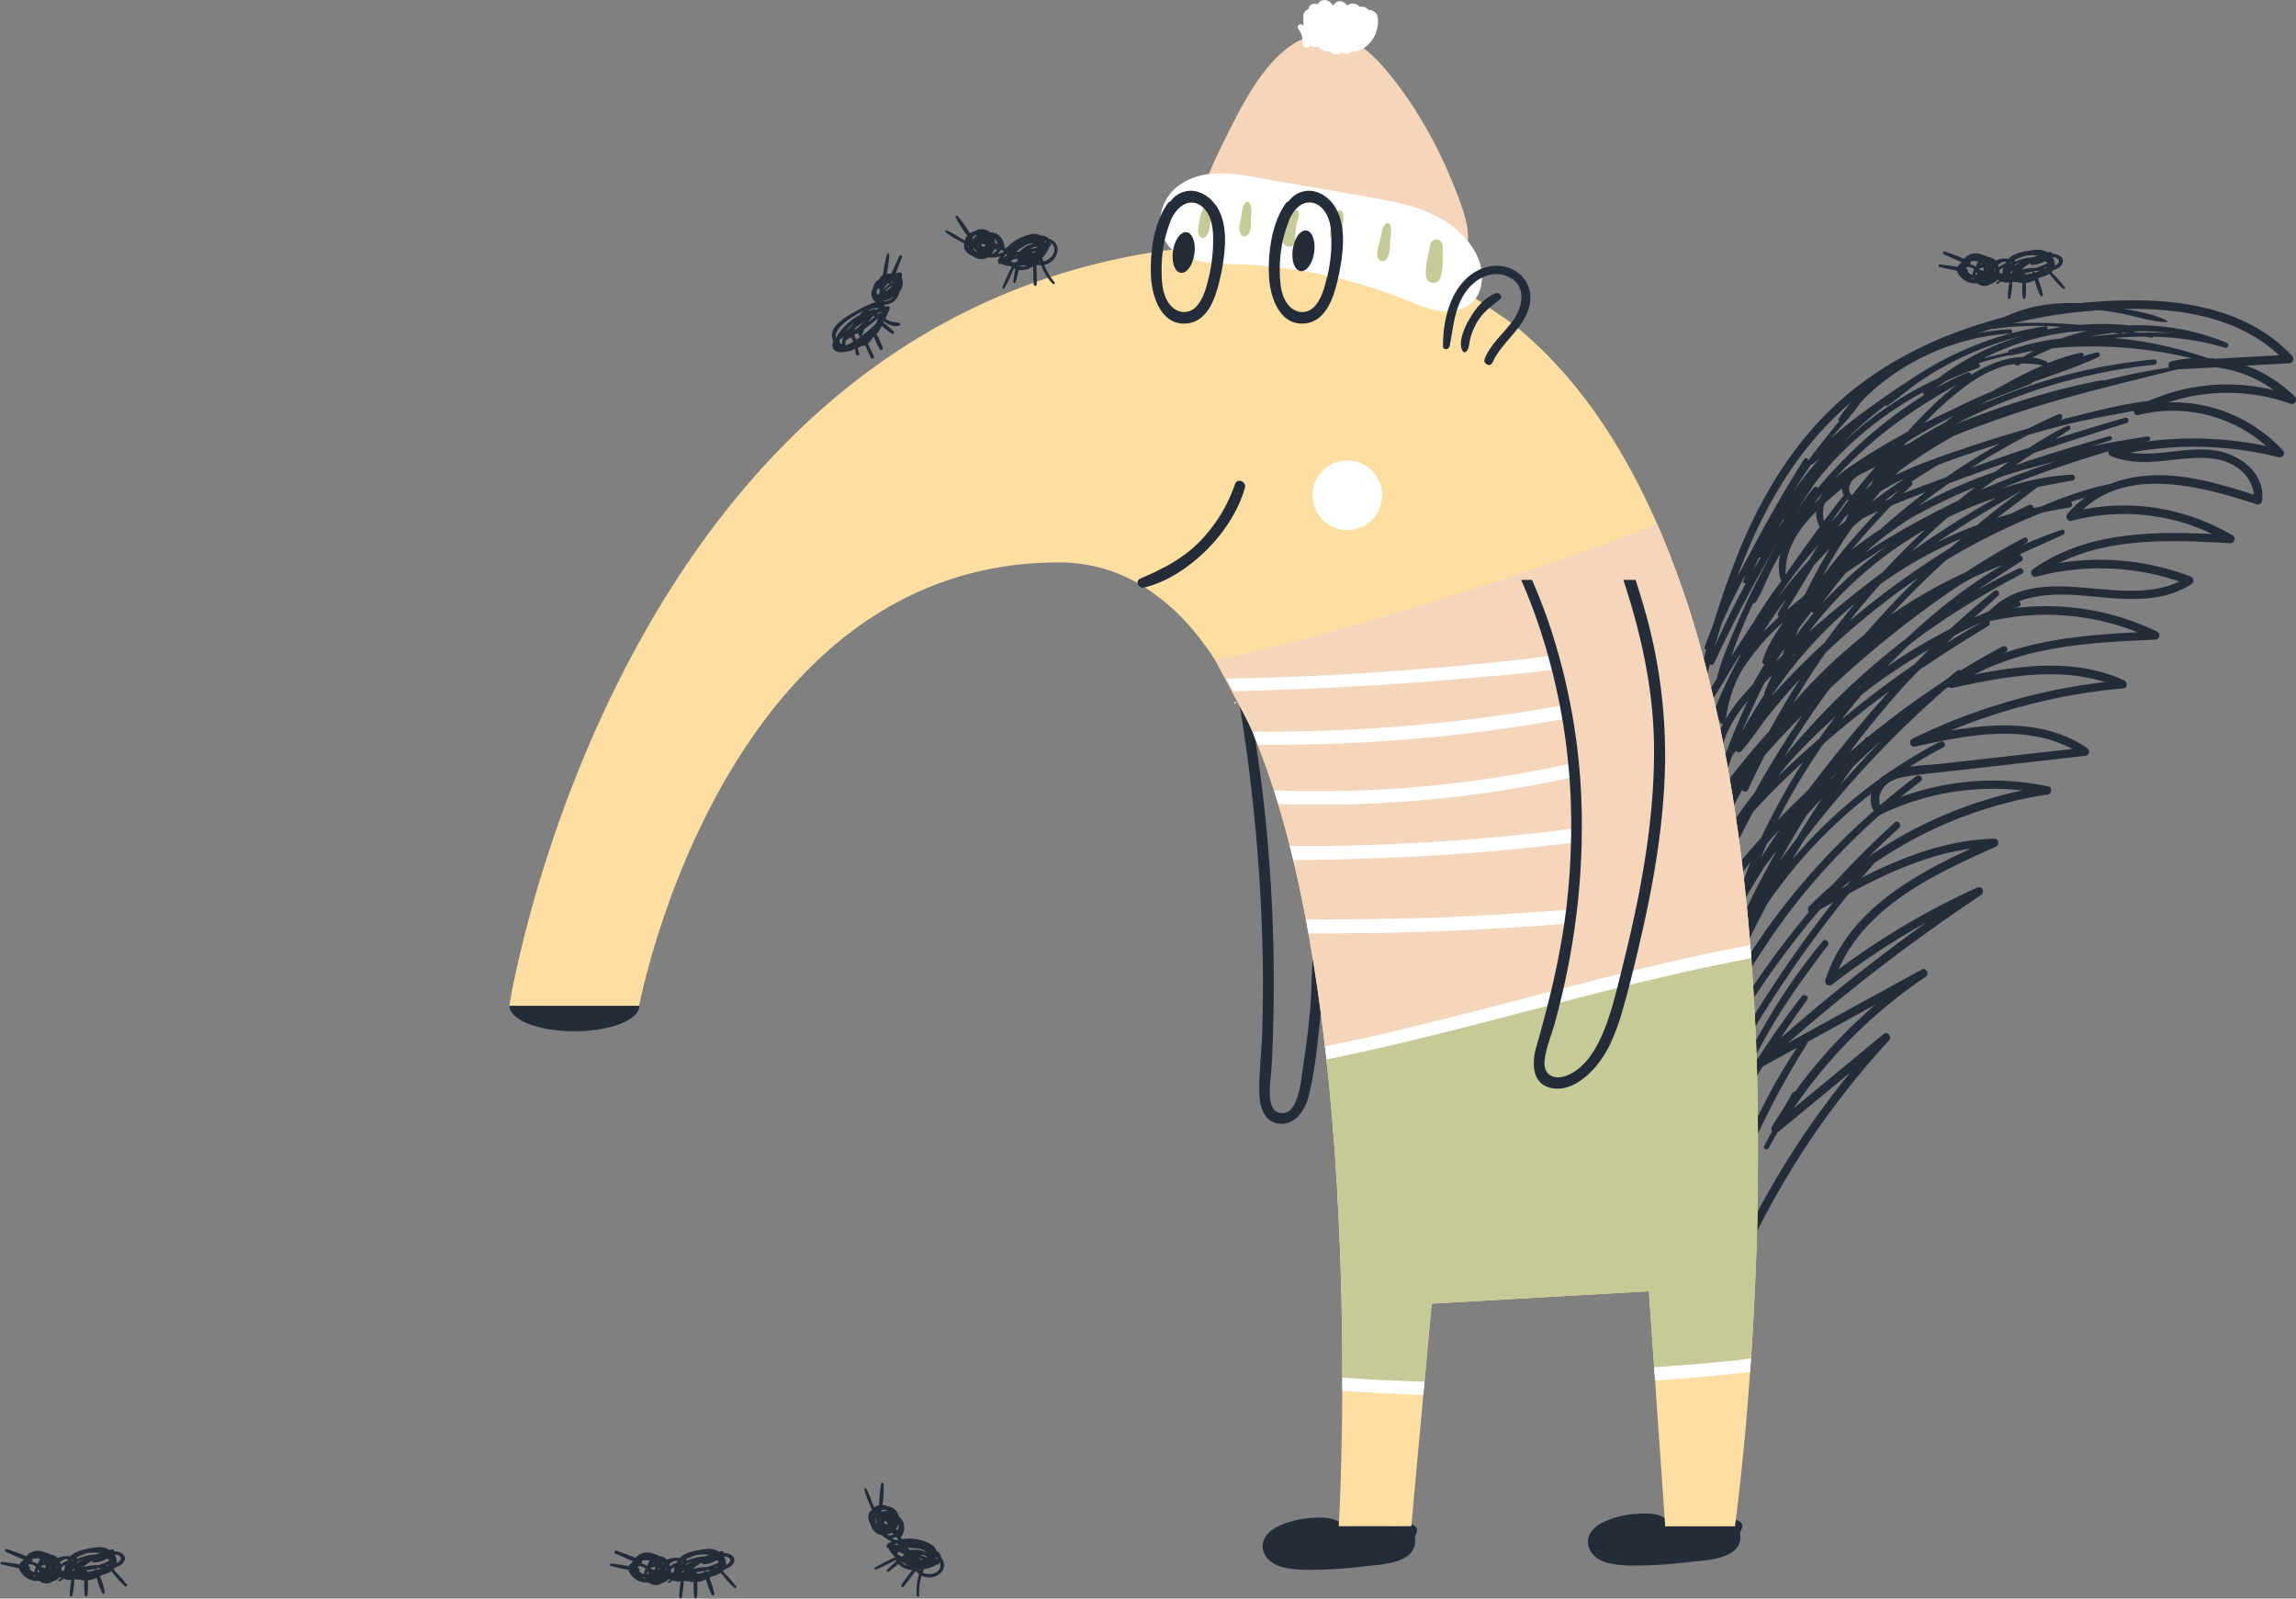 <?xml version="1.0" encoding="UTF-8"?> <svg xmlns="http://www.w3.org/2000/svg" viewBox="0 0 906.3 630.98"><rect x="0" y="0" width="906.3" height="630.98" fill="#808080" stroke="none"/> <defs> <style>.cls-1{fill:#242c39;}.cls-2{fill:#fff;}.cls-3{fill:#ffdea2;}.cls-4{fill:#c7c996;}.cls-5{fill:#f5d6bb;}</style> </defs> <g id="Layer_2" data-name="Layer 2"> <g id="Layer_1-2" data-name="Layer 1"> <path class="cls-1" d="M558.21,602.1c-2.45-1.22-4.81-.63-7.14.39a72.29,72.29,0,0,0-19.82-.17,1.7,1.7,0,0,0-1-.33l-.67,0a.88.88,0,0,0-.3-.76c-3.17-2.52-8-2.35-11.77-2.05a35.56,35.56,0,0,0-13.46,3.51c-2.85,1.49-5.58,4-5.63,7.47-.07,4.22,3.47,7.17,7.22,8.25,5.16,1.48,11.07,1.26,16.39,1.13,5.58-.14,11.14-.68,16.68-1.31,7-.8,21.47-1.08,19.74-11.69a10.16,10.16,0,0,0,.69-1.53,2.21,2.21,0,0,0-1-2.89Z"></path> <path class="cls-1" d="M686.57,600.48c-2.45-1.22-4.81-.63-7.14.39a72.29,72.29,0,0,0-19.82-.17,1.7,1.7,0,0,0-1-.33l-.67,0a.9.9,0,0,0-.3-.76c-3.17-2.52-7.95-2.35-11.77-2.05A35.56,35.56,0,0,0,632.45,601c-2.85,1.49-5.58,4-5.63,7.47-.07,4.22,3.47,7.17,7.22,8.25,5.16,1.48,11.07,1.26,16.39,1.13,5.58-.14,11.14-.68,16.68-1.31,7-.8,21.47-1.08,19.74-11.69a10.16,10.16,0,0,0,.69-1.53,2.21,2.21,0,0,0-1-2.89Z"></path> <path class="cls-1" d="M252.34,397.06c0,5.52-11.47,10-25.61,10s-25.61-4.47-25.61-10,11.47-10,25.61-10S252.34,391.54,252.34,397.06Z"></path> <path class="cls-2" d="M618.58,383.3q-.57,2.83-1.21,5.67c-1.57.15-3.13.29-4.7.42a796.87,796.87,0,0,1-92.31,2.95q-.39-2.7-.79-5.39c31.52.12,63-.71,94.38-3.26l4.63-.38Z"></path> <path class="cls-2" d="M609.7,420.71l-4.23.35q-19.34,1.53-38.71,1.83c-14.21.22-28.51.12-42.74-.8H524q-.26-2.8-.53-5.6c14.32.62,28.64,1.26,43,1q19.74-.33,39.43-1.94l4.39-.38a27.36,27.36,0,0,0-.58,3.57,9.19,9.19,0,0,0,0,2Z"></path> <path class="cls-2" d="M635.21,447.35l-6.57.67c-33.86,3.26-68.18,4.22-102.13,1.83-.13-1.77-.28-3.54-.42-5.32,15.44.72,30.88,1.22,46.36,1q28-.36,56-3.06,3.28-.32,6.56-.67c.08,1.84.15,3.69.2,5.53Z"></path> <path class="cls-2" d="M635.83,474.79c-2.19.29-4.39.56-6.58.81a498.6,498.6,0,0,1-55,3.15c-12.41.05-24.81-.42-37.18-1.31-2.95-.21-5.9-.43-8.85-.69-.09-1.8-.19-3.6-.29-5.42,3,.29,6.08.56,9.12.77,12.56.86,25.15,1.23,37.74,1.18a499.12,499.12,0,0,0,54.41-3.35c2.19-.25,4.39-.51,6.58-.79,0,1.88.06,3.76.08,5.65Z"></path> <path class="cls-2" d="M635.89,490.25c0,2,0,3.92,0,5.89q-3.29.23-6.58.41c-4.24.24-8.48.45-12.69.66q-18,.9-36,1t-36.17-.73c-5.08-.22-10.22-.4-15.36-.69-.06-1.86-.13-3.74-.2-5.62,5.25.36,10.49.74,15.73.95q17.82.71,35.66.64c16.42-.07,32.74-.93,49.07-2l6.58-.45Z"></path> <path class="cls-1" d="M904.23,159.41a73.82,73.82,0,0,0-48.29-.59,59.26,59.26,0,0,1,45.23,19c1.19,1.31-.33,3-1.81,2.64a137.55,137.55,0,0,0-58.45-1.82c10.88,1.7,22.22-2.43,33.24-.88,9.81,1.38,20.09,8.88,18.77,19.87a1.67,1.67,0,0,1-2.21,1.39c-21.22-6.85-50.18-15-68.42,2.07a83.7,83.7,0,0,1,59.1,10.33c1.49.89.46,3.09-1.09,3-22.41-1.29-47.13-2.42-67.62,7.86a100.12,100.12,0,0,1,52.06,5.31,1.68,1.68,0,0,1,.15,3.06c-12.13,7.77-27.09,5.87-40.7,4.6-11-1-24.27-1.3-33.54,5.48a100.31,100.31,0,0,1,60.67,8.52,1.67,1.67,0,0,1-.63,3.23c-24,1-49.74,2.36-71.34,13.77,19.64-3.86,40.35-6.22,59,2.25,1.31.59,1.69,3.05-.18,3.21a232.71,232.71,0,0,0-68.37,16.73c18.55-3.25,38.13-4,54.18,6.92a1.66,1.66,0,0,1-.75,2.95L777,303.6c-7.54.86-15.11,1.54-22.62,2.6-3.5.49-7.42,1.22-10.07,3.75-2.09,2-3.25,5.34-2,8a105.27,105.27,0,0,1,66.24-7.55c1.67.36,1.29,3-.26,3.2a164.89,164.89,0,0,0-81.71,37.23c18.94-10.32,38.84-19.26,60.75-19.78,1.71,0,1.93,2.52.52,3.15-23.91,10.63-51.11,23.24-62.1,48.4a296.44,296.44,0,0,1,54.69-32.26c2-.91,3.17,1.84,1.45,3a724,724,0,0,0-76.09,58.32q26.38-14.52,52.83-29c1.63-.89,3.06,1.83,1.56,2.84a193.93,193.93,0,0,0-52.21,52l35.45-29.29c1.68-1.39,3.58,1,2.17,2.51a329.18,329.18,0,0,0-52,75.21q.11-3.79.19-7.66a333.26,333.26,0,0,1,36.49-54.85Q716.1,435.08,702,446.75a1.68,1.68,0,0,1-2.55-2.1,197.14,197.14,0,0,1,41-48.22q-22.92,12.63-45.86,25.21a1.51,1.51,0,0,1-1,.19,1.69,1.69,0,0,1-1-2.87l.86-.78A735.64,735.64,0,0,1,760.53,364a293.34,293.34,0,0,0-37.31,24.58,1.68,1.68,0,0,1-2.71-1.73c8.6-26.55,33.32-40.74,57.36-51.85-22.31,3-42.69,14.5-62,25.52-1.75,1-2.9-1.58-1.71-2.78A167.91,167.91,0,0,1,798.25,312a101.81,101.81,0,0,0-55.87,9.51,1.68,1.68,0,0,1-2-.38c-3.86-4.79-1.68-11.54,3.08-14.84,6.28-4.34,15.53-4,22.81-4.84L818,295.64c-18.87-10.12-42.21-5.39-62.19-.91a1.67,1.67,0,0,1-1-3.12,235,235,0,0,1,76-22.39c-19.46-6.14-40.6-1.89-60.19,2.3-1.5.33-2.83-1.9-1.43-2.87,21.87-15.09,48.62-17.81,74.52-19.09a97.49,97.49,0,0,0-58.13-4.36c-1.3.31-2.62-1.46-1.68-2.55,19.63-22.79,52.61-1.72,76.35-13.12a97.1,97.1,0,0,0-56.61-1.85,1.67,1.67,0,0,1-1.36-2.89c20.59-14.66,46.49-15.16,70.93-14a80.53,80.53,0,0,0-55.49-5.2A1.67,1.67,0,0,1,816,203c7.84-9.61,19.84-14.43,32-15.26,14.26-1,28.17,3.21,41.61,7.52-.26-4.63-3.22-8.55-7.14-11.11-5.09-3.32-11.47-3.66-17.36-3.3-10.67.64-21.55,3.47-31.84-.86a1.67,1.67,0,0,1,.28-3.19,140.9,140.9,0,0,1,61-.75,55.83,55.83,0,0,0-50.41-12.25c-1.9.49-2.59-2.29-1-3.13A77,77,0,0,1,897.57,154a49.18,49.18,0,0,0-22.88-9l-17.08.9a1.69,1.69,0,0,1-.47-3.31,52,52,0,0,1,17.42-1l25.11-1.34c-16-15-39.08-18.7-60.39-18.29-43.29.83-89.56,14.77-119.58,47.32C695.05,196,683.17,231,674,265.86q-.74-2.88-1.5-5.73a334.35,334.35,0,0,1,15.21-45.62c8.59-20.09,20.17-39,36.17-54.07,16.49-15.51,37-26.13,58.54-32.77a199.34,199.34,0,0,1,66.56-9c20.33.89,41.5,6.34,55.72,21.78a1.71,1.71,0,0,1-1.06,2.94l-17.19.91a51.63,51.63,0,0,1,19.44,12.35c1.13,1.14-.1,3.33-1.68,2.75Z"></path> <path class="cls-1" d="M878.91,135.32a91.33,91.33,0,0,0-39.1-6.86,1.18,1.18,0,0,0-.39-.14,104,104,0,0,0-18.26-.09,229.33,229.33,0,0,0-26.24-.72l-3.42.07a59.74,59.74,0,0,1,28.44-5.84c2.86.08,5.73.31,8.57.64h0c2.85.34,5.68.79,8.5,1.3,5.93,1.08,12.2,3.38,18.23,3.45.32,0,.35-.46.1-.58-5-2.53-11.16-3.63-16.82-4.63l-2.64-.48a104.73,104.73,0,0,0-15.28-1.78c-1.15,0-2.31-.07-3.46-.06-8.79.05-17.74,1.6-25.66,5.46a44,44,0,0,0-4.82,2.72,1.08,1.08,0,0,0,0,1.89,1.14,1.14,0,0,0,.7.09,116.66,116.66,0,0,1,26.37-.69c-1.87.28-3.75.61-5.61,1,.33-.56.09-1.4-.72-1.29a123,123,0,0,0-34.61,10.5A128.42,128.42,0,0,0,753,150.59q-5.13,3.27-10.1,6.79c-6.67,4.74-13.92,9.89-20.26,15.69,3.82-4.47,8-8.75,11.32-13.5a.4.4,0,0,0,.07-.25c1.73-1.85,3.51-3.66,5.43-5.36a90.39,90.39,0,0,1,15-10.63,92.29,92.29,0,0,1,39.09-11.71c1.05-.07.88-1.66-.16-1.62a93.54,93.54,0,0,0-12.53,1.47,90.54,90.54,0,0,0-24.29,8.24c-9.06,4.58-18.73,11-25.79,19a49.66,49.66,0,0,0-4.9,6.43,1,1,0,0,0,.07,1.19c-2.29,2.66-4.43,5.47-6.51,8.06q-2.93,3.65-5.68,7.43c0-.82-1.06-1.46-1.6-.6-7.48,11.75-14.32,23.92-20.87,36.2-1.78,3.35-3.63,6.73-5.47,10.15-3.41,6.32-6.77,12.75-9.6,19.31q-1.85,4.22-3.33,8.51a.83.83,0,0,0,.6,1.09.91.91,0,0,0,1.1-.4c1.82-3.14,3.4-6.45,4.93-9.78,0,0,0,0,0,0,1.4-3,2.77-6.1,4.22-9.08,1.68-3.41,3.37-6.81,5.1-10.21-.25.8-.47,1.61-.67,2.42-.16.65.49.94,1,.76-4.42,8.14-8.52,16.44-12.21,24.85q-1.25,2.82-2.42,5.66a1.16,1.16,0,0,0,.46,1.46h0a1.1,1.1,0,0,0,1.64-.46c7.69-16.38,16-32.23,25.06-47.68-2.54,4.52-5,9.08-7.27,13.6-3.24,6.28-6.24,12.69-9,19.18-2.88,6.75-6.07,13.81-7.71,21-.78,1.24-1.56,2.48-2.31,3.72-1.58,2.64-3.08,5.34-4.38,8.09-.53,1.12,1.2,1.84,1.87.93,1.21-1.62,2.35-3.3,3.46-5h0c3.59-5.51,6.79-11.34,10.3-16.85a.61.61,0,0,1,.07-.1,1.3,1.3,0,0,0,.23.15,186.2,186.2,0,0,0-9.77,20.42,170.63,170.63,0,0,0-7.41,22.61,1.22,1.22,0,0,0,2.34.66q2.85-9,6.27-17.73s0,0,0,0l.31-.78c0,.24,0,.47,0,.71a1.18,1.18,0,0,0,1.49,1c-.4.76-.77,1.52-1.11,2.3h0c-3,6.58-4.2,13.76-1.7,20.54-.07.22-.15.43-.21.65a1.15,1.15,0,0,0,1.13,1.51c.22.44.45.86.7,1.29l0,0a68.93,68.93,0,0,0-5.6,8.58c-.59,1.1.94,2.39,1.81,1.37l.12-.15a1.17,1.17,0,0,0,1.54-.17c1.61-1.9,3.23-3.82,4.82-5.73a80.8,80.8,0,0,0-5,12.2c-.33,1.07,1.26,1.51,1.77.62,2.07-3.62,4.05-7.26,6-10.89h0c1.08-2,2.16-4,3.25-6,.38.77,1.75,1.09,2.18.15q3.21-6.92,6.64-13.69c2.23-2.55,4.49-5.07,6.81-7.54q4-4.24,8.08-8.35-4.89,7.13-9.43,14.49c-3.25,5.26-6.42,10.63-9.43,16.09l-2.24,2.94q-2.59,3.47-5.09,7.05h0a156.31,156.31,0,0,0-15,25.83c-.39.85.48,1.65,1.26,1.63a1.32,1.32,0,0,0,2.27-.07c.23-.41.47-.81.7-1.23,0,.3-.06.6-.07.91-.05,1.44,2.38,1.75,2.56.28a42.49,42.49,0,0,1,2.18-9.3c1.13-1.94,2.28-3.87,3.43-5.79a1.27,1.27,0,0,0,2-.21c.6-1.22,1.22-2.43,1.84-3.64v0q2.75-5.46,5.61-10.83c.74-.82,1.48-1.65,2.24-2.47,5.59-6,11.45-11.71,17.49-17.26q-5.49,8.53-10.27,17.49c-2.17,4.08-4.3,8.23-6.28,12.45q-3.95,4.35-7.71,8.84a0,0,0,0,0,0,0,235.64,235.64,0,0,0-20,27.47c-.73,1.17,1.13,2.53,2,1.42C675.58,360.23,681.58,352,688,344q6.42-8,0,0c1-1.22,2-2.42,2.94-3.62-.92,2.27-1.77,4.55-2.57,6.85a0,0,0,0,0,0,0c-.08.23-.17.47-.25.71a262.37,262.37,0,0,0-17.33,26.87c-.79,1.43,1.24,2.79,2.14,1.39q2.61-4,5.24-8c0,1,1.64,1.78,2.27.73,2.91-4.9,5.79-9.79,8.69-14.66h0c2.43-4.1,4.88-8.17,7.39-12.21,1.61-2.15,3.26-4.29,4.92-6.41-4.27,7.4-8.28,15-11.89,22.68q-3.6,7.71,0,0c-.14.28-.27.57-.41.85-4.11,6.41-8,12.95-11.59,19.61q-3.76,7-7,14.07c-.59,1.29,1.54,2.4,2.25,1.14q3.43-6.19,6.92-12.32c-1.41,3.21-2.7,6.46-3.82,9.75a1.17,1.17,0,0,0,1,1.45c-3.37,7.81-6.49,15.73-9.3,23.74a1.27,1.27,0,0,0,2.36.91c5.3-13.37,10.86-26.56,17-39.51q1.85-3.93,3.77-7.82s0,0,0,0q3.42-7,7.1-13.84a192.08,192.08,0,0,1,41-43.26q7.18-5.55,14.86-10.38,6.57-4.18,13.46-7.78c1.49-.78,0-2.93-1.49-2.15a194.71,194.71,0,0,0-54,41.71c-1.37,1.52-2.74,3.08-4.1,4.65,1.59-2.65,3.19-5.3,4.83-7.92q1.68-2.22,3.41-4.42a404.19,404.19,0,0,1,52.15-54.9l1.28-.84q10.75-7.05,22-13.39l.56-.31c1.47-.82,0-3-1.43-2.17Q782,259.68,774,264.64a1.33,1.33,0,0,0-1.55.1c-1.3,1.09-2.59,2.18-3.88,3.29a1.26,1.26,0,0,0-.44.21l-1.69,1.23a354.3,354.3,0,0,0-29.17,21.44,1.33,1.33,0,0,0-1,.51l-.58.77c-1.86,1.53-3.7,3.09-5.53,4.66q10.65-14.24,22.62-27.39c1.6-1.7,3.21-3.37,4.84-5,8.85-6,17.94-11.79,27.18-17.33a1.3,1.3,0,0,0,.39-1.88,1.15,1.15,0,0,0-.86-.55q5.42-2.4,10.94-4.59c.53-.22,1.07-.43,1.61-.63a1.11,1.11,0,0,0,0-2.06,1.2,1.2,0,0,0-1-.09q-5.49,1.85-10.87,4c-1.89.77-3.78,1.57-5.64,2.4,3.14-2.87,6.29-5.73,9.44-8.62,1-.94-.47-2.75-1.56-1.87-6,4.74-11.78,9.78-17.43,15a215.53,215.53,0,0,0-24.91,14.88q4.41-4.56,9.05-8.9,4.84-3.7,9.85-7.21a337.44,337.44,0,0,1,34.3-20.52c1.4-.75.14-2.75-1.26-2.09-5.72,2.66-11.34,5.64-16.84,8.85,5.93-4.08,12-7.95,18.07-11.9.85-.55.29-1.8-.53-2a1.58,1.58,0,0,0-.21-.61c5.65-2.57,11.35-5.06,17-7.66,1.14-.52.69-2.35-.59-1.94a146.49,146.49,0,0,0-15.67,6.25l1.95-1.21c1.05-.66,0-2.51-1.07-1.92-7.9,4.14-15.63,8.75-23.18,13.7a190.1,190.1,0,0,0-29.44,16.77c7-7.56,14.34-14.8,22-21.74a261.39,261.39,0,0,1,30.2-15.51c2.53-1.09,5.09-2.14,7.66-3.16,3.57-.76,7.17-1.43,10.8-2a1.12,1.12,0,0,0,.27-2.13c1.83-.62,3.68-1.19,5.53-1.74,4.15-1.23,8.32-2.38,12.37-3.86a.93.93,0,0,0-.5-1.8c-.84.14-1.69.28-2.54.45-8.94,1.74-18,5.16-26.51,8.7-1,.2-2,.41-3,.63a1.24,1.24,0,0,0-1.75-1.24c-2.34,1.1-4.68,2.25-7,3.41-1.85.52-3.69,1.06-5.52,1.64,5.28-4.05,10.63-8,15.93-12.11,4.59-.94,9.23-1.77,13.93-2.63,1.31-.24.89-2.31-.39-2.26-9.31.37-18.88,2.58-28,5.52,13.76-5.63,27.89-10.43,42.33-14.75a.42.42,0,0,0,.14-.06.71.71,0,0,0,.33-.76v0h0c4.83-1,9.64-2,14.46-3.06l.94-.2c1.18-.26.71-2-.46-1.8-7.18,1.12-14.43,2.37-21.66,3.81l7.18-2.27c1-.33.64-2-.42-1.65-11.61,3.34-23.28,6.78-34.79,10.71l-2.27.69c2.39-1.61,4.8-3.19,7.22-4.76,12.15-4.1,24.38-8,36.62-11.83,1.32-.41.79-2.46-.54-2.08q-13.87,3.94-27.59,8.41l5.56-3.65a.93.93,0,0,0-.92-1.61,140.07,140.07,0,0,0-14.89,8.65q-11.53,3.87-22.95,8,11-7.09,22.68-13.1,8.16-2.35,16.42-4.41c8.26-2,16.7-3.38,25-5,3.72-.73,7.44-1.52,11.1-2.47a1,1,0,0,0-.24-1.91c-1.7.11-3.39.28-5.09.48-11,1.32-22.25,4.36-32.9,7l-2.43.61.93-.43a1.12,1.12,0,0,0-.94-2q-6.09,2.68-12,5.67-11.45,3.21-22.71,7c-10,3.38-20.28,6.8-29.82,11.44.66-.69,1.32-1.36,2-2A209.53,209.53,0,0,1,771.29,172c7.51-3,15.13-5.76,22.77-8.36,21.31-7.24,43.05-12.19,64.83-17.71a.59.59,0,0,0,.3-.17.62.62,0,0,0-.53-1.06c-.84.11-1.67.24-2.52.37-8.62,1.27-17.22,3.05-25.75,5.15a.86.86,0,0,0-.72-.15c-19.64,3.71-39.09,10-57.78,17.35a215.17,215.17,0,0,1,19.66-9A218.89,218.89,0,0,1,850.3,144c1.36-.14,1.38-2.28,0-2.14a220.93,220.93,0,0,0-63.09,15.61q-2.43,1-4.83,2.07c.75-.48,1.5-.94,2.25-1.39,5.61-2.27,11.28-4.38,17-6.61a.87.87,0,0,0,.57-.6c8.77-3.26,17.86-6.1,26.24-10.08a1,1,0,0,0-.74-1.79c-1.84.49-3.69,1-5.53,1.63a.86.86,0,0,0-.81-1.46,73.52,73.52,0,0,0-13.08,4.12.94.94,0,0,0-.54-.73,20.46,20.46,0,0,0-5.5-1.55c2.63-1.33,5.32-2.55,8-3.63a169.94,169.94,0,0,1,54.59,3.89c2.26.52,4.49,1.1,6.71,1.72.87.24,1.37-1.22.51-1.52l-.2-.06s0,0,0,0l-.6-.2a157.94,157.94,0,0,0-36.8-7.9c4.28-.34,8.54-.52,12.81-.5l2,.46c.3.08.46-.19.42-.43a105.53,105.53,0,0,1,28.46,4.33,1,1,0,0,0,.76-1.94ZM744.18,160a.9.9,0,0,0,1.06,0c4.72-3.31,9-7.15,13.87-10.33A124.15,124.15,0,0,1,774.54,141a129.88,129.88,0,0,1,23.92-8.49,102,102,0,0,0-33.39,16.8A137.43,137.43,0,0,0,735,168.11c-2.58,2.11-5.2,4.37-7.78,6.75a177.4,177.4,0,0,1,17-14.85Zm-22.76,24.52A137.81,137.81,0,0,1,759,154.86a1.2,1.2,0,0,0,.59,1,173.56,173.56,0,0,0-34.17,28c-2.7,2.83-5.32,5.75-7.82,8.76a1,1,0,0,0-1.62-.17c-2.54,3.17-4.91,6.53-7.17,10q3.38-5.38,6.89-10.7a.75.75,0,0,0,.07-.12c1.78-2.39,3.63-4.75,5.65-7Zm9.65,10.94c-1.8-1.22-1.26-4,0-5.71.16-.2.33-.38.51-.57.58-.46,1.17-.91,1.75-1.35,1.14-.72,2.41-1.29,3.53-1.86s2.32-1.17,3.47-1.74c-3.19,3.65-6.29,7.38-9.27,11.24Zm8.49-6.2a19.74,19.74,0,0,0-1,2.09l-2.46,2.06c1.12-1.39,2.27-2.78,3.41-4.15Zm-8.29,18.78q1.82-1.6,3.67-3.17c2.06-1.14,4.19-2.15,6.35-3.09a279.13,279.13,0,0,0-20.91,24.44l-.63.62a176,176,0,0,1,11.53-18.8Zm15.25-8.46q6.84-2.81,13.73-5.44-9.19,6.92-17.79,14.62c-4,2.61-7.88,5.4-11.61,8.35Q738.34,208.07,746.52,199.6Zm-2.79-1.76q2.82-2.16,5.72-4.22-1.65,1.59-3.29,3.21Zm-47.2,76.21c-1.25,1.89-2.47,3.8-3.63,5.74-1.57,2.61-3.31,5.37-4.78,8.21-.12.16-.25.31-.38.47,2.74-6.44,5.65-12.8,8.8-19,1-1,2-2,3-3q-1.67,3.38-3.08,6.84a.94.94,0,0,0,0,.79Zm3.66-.57a169.36,169.36,0,0,1,32-35.23q-6.25,7.53-12,15.47-10.92,10-20.83,21c.27-.41.52-.83.79-1.24Zm2.07-30c-2.14,1.94-4.22,3.93-6.23,6q4.26-6.8,9.16-13.28c-1.1,1.91-2.22,3.83-3.32,5.73a1.09,1.09,0,0,0,.4,1.53Zm26.31-17.3c5.23-3.64,10.58-7.12,16-10.45l.15-.08A164.1,164.1,0,0,0,719.45,238C722.34,233.89,725.35,230,728.57,226.19Zm-4.67.29.89-.83c-.12.16-.25.3-.37.46Zm-11.26,7.87c-.44.51-.88,1-1.31,1.52-2.06,1.62-4.09,3.29-6.08,5,3.7-5.87,7.24-11.84,10.82-17.78q3.1-3.42,6.37-6.68c-1.78,2.86-3.49,5.76-5.09,8.73s-3.23,6.1-4.71,9.23Zm3.3,7.61c-2.5,2.92-4.86,6-7.07,9.07.36-1,.74-1.95,1.12-2.91,1.69-2.29,3.42-4.56,5.21-6.78A1,1,0,0,0,715.94,242Zm-7.31,15.91c-.5.59-1,1.19-1.48,1.79l.65-1,.83-.76ZM714.14,221q-6.71,7.33-12.66,15.3c1.2-1.8,2.4-3.58,3.66-5.34a200.49,200.49,0,0,1,12.61-15.88q-1.83,2.94-3.61,5.91ZM701,261.05c1.09-1.64,2.2-3.28,3.32-4.9-.24.8-.46,1.61-.68,2.42L701,261.05Zm19.38-17.12q-3,2.58-6.08,5.2c1.62-2.2,3.32-4.36,5.12-6.47a153.43,153.43,0,0,1,27.36-25.18A155.42,155.42,0,0,1,760,209q-2.34,2.17-4.65,4.39-6.21,6-12.08,12.36-11.73,8.76-22.89,18.21Zm48.39-39.63c4.32-2.12,8.73-4.05,13.22-5.75,2-.75,3.91-1.42,5.88-2q-17.12,9.72-33.3,21.06Q761.43,210.71,768.74,204.3Zm4.26-6.74q-8.5,4.09-16.73,8.6c-6.74,3.68-13.34,7.63-19.79,11.79,0,0,.11-.1.17-.17.82-.76,1.65-1.52,2.52-2.26a123.61,123.61,0,0,1,15.14-11.07,230.2,230.2,0,0,1,25.28-12.17c-2.22,1.73-4.41,3.49-6.59,5.27Zm-44.66,8.2a32.86,32.86,0,0,0-2.83,2.25c.32-.49.62-1,1-1.46.53-.79,1.08-1.56,1.62-2.33l1.63-1.6a19.5,19.5,0,0,0-1.37,3.14Zm-2.52-3.07c-.14.2-.27.4-.41.59-.88.87-1.76,1.75-2.62,2.63q3.16-4.35,6.35-8.68c.14.09.28.18.43.26-1.28,1.71-2.54,3.42-3.75,5.19Zm-5.85,3a11.92,11.92,0,0,1,.26-7l.47-.44c2.09-1.86,4.21-3.67,6.37-5.46a6,6,0,0,0,.67,2.69q-3.94,5-7.76,10.15Zm-.52-11.24a19.89,19.89,0,0,0-1.3,2.33c-.82.77-1.63,1.54-2.42,2.33,1.21-1.58,2.46-3.13,3.72-4.66Zm-11.18-1.12c2.09-3.35,4.29-6.65,6.55-9.88a.75.75,0,0,0,.58-.17c1-.73,1.88-1.5,2.8-2.29-.27.31-.55.61-.82.93q-5,5.76-9.47,12c.11-.2.23-.4.35-.59Zm8.57,8.61a11.83,11.83,0,0,0,1.43,6c-4.59,6.21-9.07,12.52-13.47,18.86-.32-10,5.2-18.09,12.05-24.92ZM692,225.18c.8-1.73,1.56-3.46,2.31-5.21a.88.88,0,0,0,.71,0C694,221.68,693,223.43,692,225.18Zm9.5-15.86c.83-1.54,1.65-3.09,2.51-4.61a.78.78,0,0,0,.1.55C703.19,206.6,702.31,208,701.45,209.32Zm-16.94,48-1.22,1.89c1-2.84,2-5.69,3.17-8.48q2.61-6.42,5.53-12.68a.91.91,0,0,0,1-.37c2.68-4.3,4.42-9.28,6.78-13.78,1-1.87,2-3.71,3.06-5.55a19.12,19.12,0,0,0-.07,10.24,1.07,1.07,0,0,0,.41.6,192.79,192.79,0,0,0-10.91,16.18q-3.93,5.94-7.78,12Zm3.89,5.94A87.36,87.36,0,0,1,704,245.49c-3.3,4.72-6.77,10-8.3,15.48a.86.86,0,0,0,.86,1.15c-1.66,2.68-3.26,5.4-4.75,8.14q-2.19,2.34-4.28,4.74a58.81,58.81,0,0,0-6.35,8.9c1.17-7.48,3.14-14.18,7.25-20.67Zm-8.22,30.06v0c1.79-6,5.38-11.59,9.67-16.67q-4.64,9.9-8.43,20.11l-.4.52-.06.09a1.19,1.19,0,0,0-.15,1c-.6,1.69-1.2,3.38-1.78,5.08a28.16,28.16,0,0,1,1.14-10.14Zm18.22-4.84q-6.64,7.33-12.81,15.12l-2.85,3.58c-.79,1-1.58,2-2.36,3-.17-.52-.32-1-.46-1.55q1-2.85,2.08-5.69c.61-1.68,1.26-3.35,1.9-5,.46-.56.92-1.12,1.36-1.69a1.15,1.15,0,0,0,1.89.36c3.91-4.18,7-9.24,10.57-13.73,3.72-4.7,7.62-9.27,11.65-13.7.36-.4.73-.77,1.08-1.15-1,1.6-2.06,3.23-3.07,4.86-3.13,5.1-6.15,10.3-9,15.59Zm3.49,17.88c1.11-1.47,2.24-2.92,3.38-4.37a227.49,227.49,0,0,1,19.23-19.18q-3.35,4.32-6.49,8.78c-5.47,4.78-10.88,9.69-16.12,14.77Zm-6.78,32.13c.79-1.89,1.58-3.78,2.41-5.65q2.52-2.83,5.1-5.62-3.86,5.56-7.51,11.27ZM709.17,331q-3.25,4.23-6.44,8.57,5-9.19,10.62-18.07c.89-1,1.79-2,2.69-3,1.08-1.2,2.21-2.35,3.31-3.53q-5.28,7.89-10.19,16Zm13.14-23.1.62-.89c.91-.83,1.8-1.66,2.72-2.49-1.12,1.12-2.24,2.25-3.34,3.38Zm9-5.07q5.5-5.34,11.24-10.42-8.36,8.5-16.18,17.5,2.45-3.56,4.94-7.07Zm-6.7-5q-5.46,6.82-10.79,13.89-6.09,5.81-12,11.92a247.65,247.65,0,0,1,16.94-28.53c.37-.54.75-1.07,1.12-1.6.66-.57,1.31-1.16,2-1.72,7.75-6.7,15.74-13,23.94-19-7.37,8.17-14.43,16.57-21.19,25Zm47.26-47.2c3.49-1.79,7-3.5,10.59-5.12q-7.07,3.94-14,8.28,1.68-1.59,3.38-3.16Zm-10.29,5.59c-2,2-3.93,3.94-5.87,6C745.79,269,736.18,276.3,726.92,284c2.61-3.37,5.31-6.69,8.08-9.92a225.1,225.1,0,0,1,26.59-17.83Zm-28.48,15.68c.51-.47,1-.94,1.52-1.39-.19.21-.39.43-.57.65s-.62.5-1,.75Zm31.4-34.74c3.17-2.28,6.39-4.46,9.63-6.6,1.31-.75,2.61-1.5,3.93-2.23.27-.16.55-.29.82-.45q5.8-2.64,11.78-4.94c-13.57,7.85-26.27,17.92-37.79,28.75-5,3.87-9.94,7.9-14.66,12a286.42,286.42,0,0,0-33.74,34.77c5.46-9.07,11.31-17.93,17.7-26.52q5.47-5.13,11.11-10.08,15-13.1,31.21-24.71Zm-17.27.93q-5.78,6.09-11.26,12.44a205,205,0,0,0-28.13,27c4-6.8,8.27-13.46,12.83-19.94q7.86-7.45,16.32-14.39,8.24-6.73,16.89-12.86c1-.71,2-1.4,3.07-2.09-3.3,3.21-6.54,6.46-9.72,9.8Zm22.89-22A325.59,325.59,0,0,0,730,245.16q5.92-7.51,12.3-14.64l.31-.23a170.51,170.51,0,0,1,31.54-17.72c-1.34,1.14-2.66,2.33-4,3.5ZM797.47,194a1.09,1.09,0,0,0,.26-.21l.22,0c-6,4.12-11.86,8.74-17.49,13.44a172.41,172.41,0,0,0-16,6.93Q780.58,203.44,797.47,194Zm14.84-12.11a286.63,286.63,0,0,0-30.43,11.57q3-2.29,6-4.45c1.23-.47,2.46-.94,3.69-1.38,6.84-2.18,13.77-4,20.77-5.73Zm-19.09.24c-1.88,1.34-3.75,2.69-5.59,4.06a193.28,193.28,0,0,0-19.74,8c-3.43,1.61-6.92,3.4-10.38,5.35q5.7-4.5,11.64-8.69l4.76-1.78q9.62-3.56,19.3-6.9Zm-28.29,1.41c5.61-2.12,11.28-4.09,16.92-6q3.78-1.26,7.56-2.47-10.86,6.12-21.09,13.24c-5.69,2.1-11.39,4.21-17,6.44,1.09-1.08,2.2-2.15,3.3-3.23a.92.92,0,0,0-.05-1.4c3.4-2.28,6.88-4.48,10.4-6.6Zm-14.35,5.92,1.37-.6c-4.52,2.91-8.92,6-13.2,9.37,1.21-1.46,2.42-2.91,3.66-4.34.74-.49,1.5-1,2.28-1.4a1.45,1.45,0,0,0,1-.56q2.36-1.31,4.91-2.47ZM730,184.37a51.6,51.6,0,0,0-5.69,4.52c.57-.63,1.15-1.28,1.74-1.9,13.52-14.53,29.14-25.6,46.33-35.08-7.19,5.46-13.54,12.06-19.64,18.67A238,238,0,0,0,730,184.38Zm37.81-17.66c-3.5,1.87-7,3.84-10.35,5.91-1.16.7-2.41,1.47-3.7,2.31l-2.48,1,.18-.19c.36-.41.74-.81,1.1-1.21q9.12-5.66,18.73-10.42c-1.17.83-2.32,1.69-3.47,2.55Zm38.54-22.48c-5.56,2.39-11,5.23-16,8q-2.09,1.14-4.16,2.33c-5.38,2.21-10.65,4.68-15.79,7.24-3,1.39-6,2.81-8.94,4.29-.62.3-1.23.61-1.85.93a124.87,124.87,0,0,1,16.2-14.55,51.37,51.37,0,0,1,14.14-7.64,27.13,27.13,0,0,1,5.43-1.18.87.87,0,0,0,1.24.58l1.32-.74a42.88,42.88,0,0,1,8.42.76Zm-8-3.32c-7.15.21-14.45,3.36-20.25,7a1.12,1.12,0,0,0-1.57-.82,122.24,122.24,0,0,0-12.83,6.35c1.43-1,2.85-2,4.3-3q6.4-2.91,13.05-5.24c1-.33.4-2-.59-1.71s-2,.63-3,1l.07,0a137.83,137.83,0,0,1,15.64-4.3.85.85,0,0,0,.67.1c2.25-.5,4.5-1,6.78-1.48l2.16-.33c-1.5.8-3,1.65-4.42,2.55Zm15.18-7.31a89.17,89.17,0,0,0-20.32,4.59.87.87,0,0,0-.59.92c-3.25.71-6.47,1.5-9.7,2.34a101.7,101.7,0,0,1,13.92-5.87A105.72,105.72,0,0,1,814,131.44a93.14,93.14,0,0,1,9.74-.82,85.75,85.75,0,0,0-10.2,3Zm11.51-.67a90.92,90.92,0,0,1,9.07-1.55l2.57.35c-3.88.29-7.76.7-11.64,1.2Zm12.61-1.26a.42.42,0,0,0,0-.43c.74.08,1.49.17,2.23.27C839.17,131.55,838.42,131.61,837.67,131.67Zm6.55-.34c-.87-.19-1.75-.36-2.62-.53a88.26,88.26,0,0,1,15,.73Q850.43,131.14,844.22,131.33Z"></path> <path class="cls-1" d="M756.4,306.35c-33,24.9-62.29,58.36-79.88,96-.6,1.28,1.51,2.45,2.2,1.19C689,385,699.88,367.21,713.55,350.89a281.22,281.22,0,0,1,44.64-42.53c1.37-1.05-.41-3-1.78-2Z"></path> <path class="cls-1" d="M747.86,324.7a355.32,355.32,0,0,0-39.71,42.47q-9,11.34-17,23.41c-5.31,8-11.22,16.36-15,25.2-.55,1.28,1.39,2.12,2.14,1,5.31-7.66,9.53-16.14,14.68-23.94q8-12.06,16.93-23.44a350.81,350.81,0,0,1,39.66-42.54c1.32-1.2-.38-3.42-1.72-2.2Z"></path> <path class="cls-1" d="M739.3,337.23a481.4,481.4,0,0,0-31.81,40.62q-7.17,10.26-13.8,20.87c-4.61,7.39-10.06,15.1-13.17,23.27-.37,1,1,1.9,1.63,1,5.12-6.83,8.89-14.88,13.4-22.13s9.26-14.47,14.19-21.51a483.62,483.62,0,0,1,31.76-40.56c1.13-1.3-1.06-2.82-2.18-1.54Z"></path> <path class="cls-1" d="M719.54,371.43A232.86,232.86,0,0,0,696.93,404q-5,8.52-9.35,17.4c-2.67,5.44-5.73,11.11-7.35,17a1.22,1.22,0,0,0,.89,1.46q-2.43,4.71-4.62,9.47c-.64,1.39,1.31,2.64,2.09,1.25,10.77-19.33,21.67-38,34.74-55.93,1-1.35-1.19-2.64-2.18-1.35a330.86,330.86,0,0,0-23.71,35.07c1-2.32,2-4.63,3.13-6.87q4.21-8.48,9-16.65c6.54-11.1,14.1-21.33,21.83-31.6,1-1.3-.78-3.09-1.88-1.79Z"></path> <path class="cls-1" d="M711.05,410.87C700.85,426,691.87,442.68,686,460c-.36,1.07,1.4,1.78,1.86.73,7.37-16.83,15.35-32.93,25.29-48.41.88-1.37-1.18-2.8-2.09-1.44Z"></path> <path class="cls-1" d="M707.36,431.54c-3.72,6.91-7.34,13.89-11,20.84-.58,1.11,1.15,1.84,1.76.78,3.83-6.74,7.68-13.48,11.42-20.27.8-1.45-1.4-2.8-2.18-1.35Z"></path> <path class="cls-1" d="M522.31,374.12c-.23-1.92-3.3-2.48-3.61-.31-1.14,7.84-.81,16-1.49,23.87q-1,11.56-2.81,23c-.74,4.64-1.61,20.46-9.47,18.53-5.76-1.42-3.19-13.75-3-17.65A645.35,645.35,0,0,0,500,328c-1.61-17.23-4-34.32-7.07-51.35-.44-2.45-4.08-1.29-3.69,1.12a699.2,699.2,0,0,1,9.25,103.85q.14,13.13-.28,26.25c-.25,8.12-1.41,16.44-1.07,24.55.2,4.84,2.05,10.35,7.55,11.09,6.45.87,10.42-5.25,11.81-10.67,2.34-9.09,3.34-18.77,4.33-28.09q.81-7.53,1.25-15.09c.29-5.12.81-10.44.2-15.55Z"></path> <path class="cls-3" d="M693.74,478.24c-.06,2.57-.13,5.13-.19,7.66,0,1.69-.09,3.37-.15,5q-.25,7.63-.56,14.92c-.09,2.14-.19,4.27-.29,6.36s-.21,4.16-.31,6.2-.22,4.11-.33,6.12c-.16,2.76-.32,5.46-.5,8.1-.08,1.14-.16,2.27-.23,3.39,0,.1,0,.2,0,.29-.12,1.78-.25,3.53-.37,5.24-2.13,30.1-4.73,51.38-5.65,58.42-.21,1.66-.33,2.53-.33,2.53H657.31l-.23-3.33-3.78-54.28-.17-2.38-.2-2.8-2.09-30-85.74,4.89-2.81,30.79-.2,2.16-.27,3-4.66,51.09-.07.81H528.46s0-.62.09-1.82c.3-5.76,1.16-24.88,1.28-51.68v-1.14c0-1.33,0-2.68,0-4.06,0-11.26-.13-23.72-.49-37-.08-3.3-.19-6.65-.31-10-.06-1.86-.12-3.73-.21-5.62q-.29-7.08-.65-14.38c-.08-1.8-.19-3.61-.29-5.42-.4-7.06-.84-14.23-1.39-21.48-.14-1.78-.28-3.55-.43-5.33-.6-7.42-1.29-14.93-2.08-22.44l-.42-4c-.06-.54-.11-1.08-.18-1.62-.12-1.14-.26-2.29-.4-3.43v0c-.4-3.44-.81-6.88-1.27-10.32-.12-1-.26-2-.4-3.05h0c-.32-2.44-.66-4.87-1-7.29-.25-1.8-.51-3.59-.78-5.39-.44-2.92-.91-5.85-1.38-8.75q-.79-4.9-1.68-9.76c-.32-1.81-.66-3.63-1-5.43-1.52-8-3.18-15.88-5-23.55-.12-.53-.26-1.07-.38-1.59q-.48-2-1-4c-1.43-5.65-2.94-11.16-4.57-16.55q-.83-2.73-1.68-5.4-3-9.27-6.37-17.92c-.36-.92-.73-1.83-1.1-2.75s-.67-1.62-1-2.43h0c-.06-.15-.12-.3-.2-.47-1.57-3.73-3.23-7.36-4.95-10.85q-1.17-2.39-2.38-4.68c-.89-1.7-1.8-3.35-2.74-5-1.43-2.48-2.88-4.88-4.39-7.19-1.88-2.91-3.85-5.68-5.88-8.3h0a86,86,0,0,0-22-20.55c-.93-.58-1.85-1.14-2.8-1.68a62.51,62.51,0,0,0-31.16-8.1c-132.65,0-165.58,175-165.58,175H201.06a.45.45,0,0,1,0-.08c0-.17.09-.56.2-1.18a.43.43,0,0,0,0-.05c3.45-20,49.51-262.88,253.16-296,1.5-.25,3-.48,4.52-.71l4.09-.45,8.5-.94,7.21-.79c1.55-.11,3.1-.23,4.67-.31q8.9-.54,18.15-.55H502c1.38,0,2.76,0,4.12,0l4.59.35,8.16.62,6.55.51c1.54.21,3.08.43,4.6.68a144.1,144.1,0,0,1,45.64,15.44c1,.52,2,1.06,2.9,1.62l6.29,4.27,3,2.07,8.67,5.88c.87.69,1.75,1.39,2.61,2.11,23.4,19.42,41.28,46.13,54.84,77a371.06,371.06,0,0,1,18.31,52.89c.06.21.11.42.17.61.52,1.9,1,3.82,1.5,5.73s.95,3.77,1.39,5.66c.33,1.33.65,2.67,1,4h0c.28,1.22.56,2.41.83,3.62.16.68.3,1.35.45,2,.24,1.08.48,2.15.71,3.25a2.21,2.21,0,0,1,.05.25h0c.24,1.09.47,2.17.69,3.27.08.39.17.78.25,1.18.28,1.38.56,2.78.84,4.17v0c0,.18.07.34.1.52.23,1.18.46,2.34.68,3.52.17.83.32,1.66.47,2.5.2,1,.39,2.07.57,3.1.26,1.4.5,2.82.74,4.22a.29.29,0,0,1,0,.09c.2,1.12.38,2.25.57,3.38s.34,2,.51,3.06c.22,1.36.44,2.73.64,4.09h0c.18,1.13.35,2.26.52,3.39l.27,1.78c.26,1.75.51,3.51.75,5.26v0c.16,1,.29,2.07.43,3.11q.55,4.11,1.07,8.23c.11.94.23,1.86.33,2.8.07.55.14,1.09.2,1.64.14,1.07.25,2.15.37,3.23.08.74.17,1.48.24,2.22.19,1.61.35,3.23.52,4.84.08.75.16,1.5.23,2.25.06.6.12,1.21.19,1.81.38,4,.75,7.92,1.07,11.86.08,1,.17,1.88.23,2.83s.17,1.95.24,2.91c.06.76.11,1.52.18,2.28.08,1.11.17,2.23.24,3.34,0,.43.06.85.08,1.27q.52,7.67.94,15.26c0,.73.08,1.46.11,2.17.05,1,.09,1.91.14,2.87,0,.7.07,1.39.1,2.09q.06,1.49.12,2.94.22,5,.37,10c0,1.22.07,2.43.11,3.65s.07,2.69.1,4,.07,2.68.09,4c0,.89,0,1.8.05,2.69,0,1.35,0,2.68.07,4,.22,14.38.15,28.34-.13,41.65Z"></path> <path class="cls-4" d="M693.74,478.24c-.06,2.57-.13,5.13-.19,7.66,0,1.69-.09,3.37-.15,5q-.25,7.63-.56,14.92c-.09,2.14-.19,4.27-.29,6.36s-.21,4.16-.31,6.2-.22,4.11-.33,6.12c-.17,2.76-.33,5.46-.5,8.1-.08,1.14-.16,2.27-.23,3.39l-4.19.76h0c-11.28,2.05-22.54,4.1-33.82,5.72l-.2-2.8-2.09-30-85.74,4.88h0l-2.81,30.81-.2,2.16c-10.78.34-21.57.33-32.26.29,0-1.33,0-2.68,0-4.06,0-11.26-.13-23.72-.49-37-.08-3.3-.19-6.65-.31-10-.06-1.86-.12-3.73-.21-5.62q-.29-7.08-.65-14.38c-.08-1.8-.19-3.61-.29-5.42-.4-7.06-.84-14.23-1.39-21.48-.14-1.78-.28-3.55-.43-5.33-.6-7.42-1.29-14.93-2.08-22.44l-.42-4c-.06-.54-.11-1.08-.18-1.62l-.42-3.43h0c30.71-4.27,60.73-9,90-20.25,7.28-3.12,16.65-2.08,23.93-5.2,4.16-1,9.36-1,13.52-3.12s9.36-1,13.52-3.12a24.48,24.48,0,0,1,8.32-2.08c6.32-.55,12.63-1.09,19-1.55,0,.17,0,.34,0,.51l.33,4.6q.52,7.67.94,15.26c.08,1.69.18,3.37.25,5s.16,3.36.23,5q.23,5,.37,10c0,1.22.07,2.43.11,3.65s.07,2.69.1,4,.07,2.68.09,4c0,.89,0,1.8,0,2.69,0,1.35,0,2.68.07,4,.22,14.38.15,28.34-.13,41.65Z"></path> <path class="cls-5" d="M691.28,377.72l-1.31.09-3.06.23-9.3.78c-1.76.15-3.52.29-5.27.45a24.48,24.48,0,0,0-8.32,2.08c-4.16,2.08-9.36,1-13.52,3.12a24,24,0,0,1-6.68,1.95c-1.62.26-3.25.47-4.79.75-.71.12-1.39.26-2.06.43-6.09,2.61-13.62,2.31-20.18,4A25,25,0,0,0,613,392.8l-1.29.49c-28.88,10.85-58.46,15.55-88.72,19.76h0c-.4-3.45-.81-6.91-1.25-10.36-.12-1-.26-2-.4-3.05h0c-.32-2.44-.66-4.87-1-7.29-.25-1.8-.51-3.59-.78-5.39-.44-2.92-.91-5.85-1.38-8.75q-.8-4.9-1.68-9.76c-.32-1.81-.66-3.63-1-5.43-1.52-8-3.18-15.88-5-23.55-.12-.53-.26-1.07-.38-1.59q-.48-2-1-4c-1.43-5.65-2.94-11.16-4.57-16.55q-.82-2.73-1.68-5.4-3-9.27-6.37-17.92c-.36-.92-.73-1.83-1.1-2.75s-.67-1.62-1-2.43h0c-.06-.15-.12-.3-.2-.47-.82-1.82-2.64-5.36-4.73-9.33-3.79-7.2-8.46-15.83-9.73-18.36,50.82-10,154.39-44.55,174.31-54.09a371.06,371.06,0,0,1,18.31,52.89c.06.21.11.42.17.61.52,1.9,1,3.82,1.5,5.73s1,3.77,1.39,5.66c.33,1.33.65,2.67,1,4h0c.28,1.22.56,2.41.83,3.62.16.68.3,1.35.45,2,.24,1.08.48,2.15.71,3.25a2.21,2.21,0,0,1,0,.25c.24,1.08.47,2.16.7,3.26l.24,1.19.84,4.17c0,.18.07.36.1.54.23,1.18.46,2.34.68,3.52.17.83.32,1.66.47,2.5.2,1,.39,2.07.57,3.1.26,1.4.5,2.82.74,4.22a.29.29,0,0,1,0,.09c.2,1.12.38,2.25.57,3.38s.34,2,.51,3.06c.22,1.36.44,2.73.64,4.09h0c.18,1.13.35,2.26.52,3.39.09.59.18,1.2.26,1.79.26,1.75.51,3.51.76,5.25v0c.15,1,.29,2.08.42,3.13.38,2.74.74,5.47,1.07,8.22.11.93.23,1.86.34,2.79.06.55.14,1.1.19,1.65.14,1.08.26,2.16.37,3.25.09.73.17,1.46.25,2.18.18,1.61.35,3.23.51,4.85l.24,2.24c.06.6.11,1.22.18,1.83.4,3.95.75,7.92,1.07,11.86.17,1.92.32,3.84.47,5.75,0,.58.09,1.17.14,1.75Z"></path> <path class="cls-1" d="M487.49,191.09a60.85,60.85,0,0,1-13.86,22.62c-6.9,7-14.78,10.88-23.6,14.71-2.07.9-.55,4,1.48,3.51,9.26-2.13,18.12-8.24,24.78-14.86s12.49-15.29,15.1-24.48c.72-2.54-3-4.08-3.9-1.5Z"></path> <path class="cls-1" d="M355,127.47c-1.08-.29-2.21-.23-3.29-.59a7.88,7.88,0,0,1-2.2-1.12c.08-.18.17-.35.24-.54l.06-.22a26.81,26.81,0,0,0,1.39-3.21.71.71,0,0,0-.79-.93c-.34.06-.69.15-1,.23a3.22,3.22,0,0,0-.5-.86,5.73,5.73,0,0,0,.82,0c3.18-.42,4.76-2.66,5.55-5.37a5.32,5.32,0,0,0,.87-4.66c0-.14-.1-.26-.16-.39,0-.59,0-1.17,0-1.72a.7.7,0,0,0-.78-.6c-.46.07-.92.17-1.37.27l-.22,0c.84-2.06,1.6-4.17,2.44-6.21.3-.71-.82-1.1-1.12-.41-1,2.23-2.05,4.44-3,6.7a4.71,4.71,0,0,0-.7.22,4.18,4.18,0,0,0-1.18,0c.48-2.44.73-5,1-7.39a.51.51,0,0,0-1-.17,77.59,77.59,0,0,0-1.57,8.06,4,4,0,0,0-1.48,1.69,5.23,5.23,0,0,0-1.5,1.33,5.5,5.5,0,0,0-1,2.34,4.23,4.23,0,0,0,1.17,5.38,11.33,11.33,0,0,0-2,.66,50,50,0,0,0-5.6,2.75c-3.81,2.12-11.88,6.39-9.12,12l0,.06a2.68,2.68,0,0,0,1.66,4.09,6.82,6.82,0,0,0,3.89-.2,4.2,4.2,0,0,0,2.6-.92l.26-.07.3,1.26c.14.55.18,1.1.7,1.42a.47.47,0,0,0,.63-.15c.32-.55.07-1.08-.08-1.68-.11-.42-.23-.83-.34-1.25a12.92,12.92,0,0,0,1.51-.69,3.52,3.52,0,0,0,1.47-.3c.66,1.65,1.41,3.28,2.15,4.89.35.77,1.58.27,1.23-.5-.77-1.67-1.53-3.38-2.4-5a7.57,7.57,0,0,0,1.75-2.17l.69-.63a41,41,0,0,0,2.25,5c.34.7,1.52.12,1.23-.59a39.26,39.26,0,0,0-2.48-5.41,9.44,9.44,0,0,0,2-3.12c0-.07,0-.14.05-.21a36.34,36.34,0,0,0,4,3.19.59.59,0,0,0,.74-.91,43.29,43.29,0,0,0-4.16-3.58l.12-.19.16-.21c1.75,1.36,4.18,2.38,6.19,1.62a.5.5,0,0,0-.06-.91Zm-3.26-15.68c.1-.19.2-.38.29-.58a4.34,4.34,0,0,0,.47-.16l-.09.48a6.07,6.07,0,0,0-.73.34l.06-.08Zm.36,1c0,.11-.08.23-.11.34l-2.2,1.84-.23-.1A5.58,5.58,0,0,1,352.13,112.8Zm-1.52-1.09a.61.61,0,0,0,.65.4,6.49,6.49,0,0,0-2.31,2.37l-.11-.09a7.91,7.91,0,0,1,1.78-2.67Zm-4.4,2.88a4.19,4.19,0,0,1,.62-.91,4.16,4.16,0,0,0,.56,1.09,9.12,9.12,0,0,0-.3,1.47h-.46a1.89,1.89,0,0,1-.5-.48c-.05-.11-.1-.24-.15-.36a2.34,2.34,0,0,1,.22-.82Zm-.3,7a3.7,3.7,0,0,1,1.06.2c-.42.14-.82.29-1.23.45a.63.63,0,0,0-.68-.25c-.8.23-1.61.51-2.4.81a5.15,5.15,0,0,1,3.25-1.21Zm-1.28,3.21a2.38,2.38,0,0,1,.78.23l-3,2.48a31.37,31.37,0,0,0,2.18-2.7ZM332.3,135.94l-.12-.05c-.19-.1-.35-.21-.52-.32-.11-.46-.23-.93-.34-1.38.23-.18.48-.33.66-.46l1-.75a6.62,6.62,0,0,0-.65,3Zm2.32.05a7.43,7.43,0,0,1-.82.34,3.2,3.2,0,0,1-.05-1.2,4.42,4.42,0,0,1,.24-1,.64.64,0,0,0,.31-.06c.59-.33,1.17-.68,1.72-1l0,.09a5.17,5.17,0,0,0,.87,1.64,23.28,23.28,0,0,1-2.3,1.25Zm2.3-8.26c-.56.54-1.09,1.09-1.59,1.67-.55.42-1.1.82-1.64,1.24l0,0a25,25,0,0,1,3.38-3.12l-.11.19Zm-6.54,4.86a7.9,7.9,0,0,0-.44.82c-.78-3,3.66-6.44,6.11-8,1.53-1,3.1-1.82,4.7-2.64-.48.5-.93,1-1.35,1.53a24.17,24.17,0,0,0-9,8.27Zm10.6-5.65-.07.16a30,30,0,0,1-3.59,3.26,6.92,6.92,0,0,1,.28-.88c.12-.1.26-.2.39-.29.89-.68,1.8-1.34,2.69-2l.3-.24Zm4.86.65a38.71,38.71,0,0,1-5,4.45c-.86.68-1.78,1.35-2.72,2a3.83,3.83,0,0,1-.72-1.29c-.06-.19-.1-.37-.14-.55l1-.72a.42.42,0,0,0,.66.22l.16-.14-.12.31c-.32.76.79,1.39,1.13.63l1.15-2.64,5.23-4.09.1.12-.67,1.71Zm2.38-4.45a.59.59,0,0,0-.63.09l-.79.66a2.93,2.93,0,0,0-.58-.31c.67-.26,1.34-.5,2-.71,0,.09,0,.18,0,.27ZM348,118.7c.25,0,.5,0,.76-.07a6.27,6.27,0,0,0,3.54-1.27l.05,0c.18-.1.33-.21.5-.32A4.81,4.81,0,0,1,348,118.7Z"></path> <path class="cls-1" d="M371.46,614.79a3.12,3.12,0,0,0-1.72-2.58c-.84-2.78-4.84-4-7.32-4.54a18.4,18.4,0,0,0-6.49-.14c-.15-.24-.29-.49-.46-.72a1.53,1.53,0,0,0,.16-.11,5.78,5.78,0,0,0,1.08-5.2.82.82,0,0,0,0-.22,4.17,4.17,0,0,0-.72-1.39,5,5,0,0,0-1.14-1.21s0-.08,0-.12a5.17,5.17,0,0,0-4.5-4,5.72,5.72,0,0,0-2-.5,43.63,43.63,0,0,0,.42-8.32c0-.47-.79-.71-.91-.16a45.35,45.35,0,0,0-.81,8.55,4.37,4.37,0,0,0-1.25.41,4.32,4.32,0,0,0-.79.52c-.36-1-.75-2-1.11-2.94a21.39,21.39,0,0,0-2-4.54.39.39,0,0,0-.72.27,23.15,23.15,0,0,0,1.76,5.12c.38,1,.78,2,1.21,3l-.05.06-.06,0c-1.75,1.45-1.54,3.75-.43,5.55a5.92,5.92,0,0,0,2.74,3.76,4.32,4.32,0,0,0,1.75.55,12,12,0,0,0,4.05,2.66c-.54.21-1.08.44-1.6.7a.66.66,0,0,0-.38.72c-.42.28-.33,1,.26,1h.19c.06.11.14.22.2.32a.52.52,0,0,0,.08.36,13.2,13.2,0,0,0,2.23,2.7c0,.13.05.25.08.37a79.87,79.87,0,0,0-7.81,4c-.43.25-.05,1,.41.78a78.3,78.3,0,0,0,7.76-3.78l.25.47c-1.27,1.11-2.5,2.3-3.68,3.42-.47.45.19,1.09.69.72,1.26-1,2.58-2,3.85-3a8,8,0,0,0,5.37,2.4c-.18.26-.36.51-.55.76-1.25,1.65-2.47,3.32-3.67,5a.59.59,0,0,0,.94.72c1-1.35,2.09-2.72,3.13-4.09.49-.65,1-1.29,1.53-2a10.17,10.17,0,0,0,1.36,1.19,22,22,0,0,0-.91,8.55c.05.58,1,.62.93,0a23,23,0,0,1,1-7.94,7.5,7.5,0,0,0,.7.33,6.63,6.63,0,0,0,6.81-1.37c1.82-1.79,1.61-4.21.21-6.13Zm-26.92-16.64-.11.06a4.35,4.35,0,0,1,.3-.88s0,.1.07.16c-.09.22-.19.44-.26.67Zm1.3,3a4,4,0,0,1-.24-1.69,1.87,1.87,0,0,1,.28-.16,3.2,3.2,0,0,0,.19,1.4,3.64,3.64,0,0,0,0,1,3.07,3.07,0,0,1-.25-.55Zm1.05-4.32.18-.14a.34.34,0,0,0,0,.1l-.19,0Zm.52,3.67a1.64,1.64,0,0,1-.21-.45,1.27,1.27,0,0,1,.1-.12c.06.11.14.24.2.36l-.09.21Zm22.21,14.12a4,4,0,0,1,.34.38,1.1,1.1,0,0,1-.09.38l-.42-.43.17-.34Zm-11.7-2.08a12.78,12.78,0,0,0-2-.94,12.45,12.45,0,0,1,2.05.89l-.07,0Zm.05,2.64-.18-.06a1,1,0,0,1,0-.25,2.38,2.38,0,0,0,.17.31Zm-3-3.89.4.13c-.14,0-.27-.09-.41-.12h0Zm-.36-9.68a2.93,2.93,0,0,1-.11,1.87,2.77,2.77,0,0,1-.26.58l-.51-.65a6.08,6.08,0,0,0,.88-1.81ZM348,596.16a3.39,3.39,0,0,1,1-.29,3.48,3.48,0,0,1,1.33.55,5,5,0,0,0-2,.15l-.24.09h-.2c0-.17.08-.33.11-.51Zm0,3.43-.1-.16a3.42,3.42,0,0,1,.4-.17c-.1.1-.2.21-.29.32Zm.85,1.23a2.93,2.93,0,0,1,.67-.55l.93,1.19a1.7,1.7,0,0,1-.81.23c-.27-.27-.53-.56-.78-.86Zm1.22,4.86a5,5,0,0,0,.65-.23A4.65,4.65,0,0,0,352,605c.25.2.51.4.74.61a2.76,2.76,0,0,1-2.66.07Zm1.91,1.59a4.65,4.65,0,0,0,1.71-.68,11.89,11.89,0,0,1,.89,1.19l-.63.17A14.82,14.82,0,0,1,352,607.27Zm.75,2.47c.46-.18.92-.32,1.38-.46l.69.2a1.74,1.74,0,0,0-.22.18l-.21.23a12.65,12.65,0,0,0-1.64-.15Zm1.62,3.63a4,4,0,0,1,.09-.84,8.8,8.8,0,0,1,2.49,1c-.05.09-.1.2-.16.29l-.83.6a10.17,10.17,0,0,1-1.59-1Zm3.58,4.57a6.18,6.18,0,0,1-2.26-1.57l.06,0a14.14,14.14,0,0,0,1.51.75,4.7,4.7,0,0,0,.95.94l-.26-.07Zm2.67-6.19a.51.51,0,0,0-.67.08l-.4.07A13.66,13.66,0,0,0,358,611a24,24,0,0,1,4.31.26c.31,0,.82.15,1.44.28a10.83,10.83,0,0,1,1.87,1.16l-.45-.1a8.15,8.15,0,0,0-2.64-.83,9.44,9.44,0,0,0-1.94,0Zm5.38,2.91a1.3,1.3,0,0,0-.2.15,19.57,19.57,0,0,1-2.4-1.15,8,8,0,0,1,1.54.28,6.44,6.44,0,0,1,1.06.73ZM363.14,620l-.42-.34.6-.09c-.06.15-.13.29-.19.44Zm.51-4.24-.34-.13h0q-.32-.45-.66-.87a16.13,16.13,0,0,0,1.92,1l-.06,0Zm7.54,2.54c-.55,3.08-4.66,3.6-7,2.39.18-.46.36-.91.56-1.35a13.5,13.5,0,0,0,5.06-1.77l.43,0a.69.69,0,0,0,.59-1l.09-.12a3,3,0,0,1,.28,1.82Z"></path> <path class="cls-1" d="M413.86,94.09a3.13,3.13,0,0,0-2.95-1c-2.38-1.66-6.29-.17-8.56,1A18.28,18.28,0,0,0,397.17,98c-.26-.1-.53-.2-.8-.28a.59.59,0,0,0,.05-.19,5.8,5.8,0,0,0-2.37-4.76,1.14,1.14,0,0,0-.15-.16,4.18,4.18,0,0,0-1.43-.65,4.85,4.85,0,0,0-1.65-.24l-.09-.09a5.15,5.15,0,0,0-6-.37,6,6,0,0,0-1.89.85,44,44,0,0,0-4.82-6.8c-.31-.35-1.06-.07-.81.44A45.71,45.71,0,0,0,381.84,93a4.52,4.52,0,0,0-.73,1.09,4.14,4.14,0,0,0-.3.9c-.9-.55-1.81-1.08-2.7-1.62A21.66,21.66,0,0,0,373.73,91a.39.39,0,0,0-.4.66,23.26,23.26,0,0,0,4.55,2.93c.92.55,1.86,1.09,2.8,1.61v.08s0,0,0,.07c-.48,2.22,1.11,3.9,3.1,4.62a6,6,0,0,0,4.47,1.26,4.34,4.34,0,0,0,1.71-.65,12.19,12.19,0,0,0,4.83-.41c-.3.5-.58,1-.83,1.54a.65.65,0,0,0,.14.8c-.15.48.38,1,.81.61A.53.53,0,0,1,395,104l.35.13a.48.48,0,0,0,.29.23,13.7,13.7,0,0,0,3.42.75,3.5,3.5,0,0,0,.3.24,80.9,80.9,0,0,0-3.66,8c-.18.46.57.81.8.36a78.24,78.24,0,0,0,3.76-7.77c.16.07.32.15.49.21-.31,1.66-.54,3.35-.78,5-.09.64.82.74,1,.14.39-1.54.81-3.14,1.16-4.75a8.07,8.07,0,0,0,5.7-1.43c0,.31,0,.63,0,.94,0,2.07.12,4.13.21,6.2a.59.59,0,0,0,1.18,0c0-1.71,0-3.43-.07-5.15,0-.81,0-1.65,0-2.49a10,10,0,0,0,1.8.09,22,22,0,0,0,4.58,7.28c.4.43,1.14-.1.74-.56a22.87,22.87,0,0,1-4.1-6.87,6.74,6.74,0,0,0,.75-.17,6.6,6.6,0,0,0,4.5-5.3c.32-2.53-1.34-4.31-3.63-4.94Zm-31.45,3.59a.52.52,0,0,0-.05.12,4.6,4.6,0,0,1-.31-.88l.15.08a5.35,5.35,0,0,0,.21.68Zm2.88,1.56a4,4,0,0,1-1.23-1.18,1.88,1.88,0,0,1,.12-.3,3.33,3.33,0,0,0,1,1,3.31,3.31,0,0,0,.63.76,2.53,2.53,0,0,1-.54-.28Zm-1.85-4c0-.06,0-.14.06-.22l.07.08Zm2.68,2.56a1.51,1.51,0,0,1-.44-.22v-.16l.38.16A1,1,0,0,0,386.12,97.76Zm26.18-2.65a4.17,4.17,0,0,1,.51.09,1,1,0,0,1,.16.36l-.59-.08c0-.13-.05-.25-.08-.37Zm-10.48,5.61a13.83,13.83,0,0,0-2.14.48,12.5,12.5,0,0,1,2.16-.57A.51.51,0,0,0,401.82,100.72Zm1.68,2-.18.06a1.49,1.49,0,0,1-.15-.2l.32.14Zm-4.74-1.22c.13-.06.26-.09.4-.14l-.4.16h0Zm-6.27-7.38a3,3,0,0,1,1.07,1.54,3.32,3.32,0,0,1,.16.62l-.8-.19a6.16,6.16,0,0,0-.43-2ZM383.85,94a3.51,3.51,0,0,1,.59-.83,3.57,3.57,0,0,1,1.39-.39,5.09,5.09,0,0,0-1.47,1.34c-.05.07-.08.15-.13.22l-.15.13A5.08,5.08,0,0,0,383.85,94ZM386,96.68l-.18-.06a2.32,2.32,0,0,1,.21-.38,3.22,3.22,0,0,0,0,.43Zm1.43.44a3,3,0,0,1,.18-.84l1.46.36a1.72,1.72,0,0,1-.5.68c-.38,0-.76-.11-1.15-.2Zm4,3.06a5.72,5.72,0,0,0,.37-.58,4.81,4.81,0,0,0,.72-1.15c.32,0,.65,0,1,0a2.81,2.81,0,0,1-2.05,1.71Zm2.49.07a4.84,4.84,0,0,0,.92-1.59,10.54,10.54,0,0,1,1.44.38c-.14.18-.26.35-.4.52a13.75,13.75,0,0,1-2,.69Zm2.11,1.47c.25-.42.52-.82.8-1.22l.66-.27a2.61,2.61,0,0,0-.06.27c0,.1,0,.21,0,.31a12.07,12.07,0,0,0-1.38.9Zm3.52,1.85a4.37,4.37,0,0,1-.45-.72,8.9,8.9,0,0,1,2.55-.79l.06.33c-.1.33-.2.66-.28,1a9.8,9.8,0,0,1-1.87.19Zm5.64,1.37a6.11,6.11,0,0,1-2.75.16.19.19,0,0,1,0-.07,13.42,13.42,0,0,0,1.65-.34,4.5,4.5,0,0,0,1.32.15,1.86,1.86,0,0,1-.25.1Zm-1.73-6.52a.5.5,0,0,0-.47.48c-.09.1-.18.19-.27.3a14.31,14.31,0,0,0-1.74.26A24.29,24.29,0,0,1,404.49,97c.27-.16.74-.39,1.3-.67a10.8,10.8,0,0,1,2.19-.24l-.42.2a8.27,8.27,0,0,0-2.59,1,8.68,8.68,0,0,0-1.55,1.16Zm6-1c0,.07,0,.16-.07.24a19.15,19.15,0,0,1-2.6.58,7.29,7.29,0,0,1,1.38-.73,5.51,5.51,0,0,1,1.28-.08Zm1.07,5.93H410l.42-.45.12.46Zm-2.23-3.65-.35.11h0c-.35-.11-.7-.2-1.06-.28a15.34,15.34,0,0,0,2.15-.38s0,0,0,.07ZM415.8,97c1.47,2.76-1.43,5.71-4,6.22-.14-.47-.27-.94-.4-1.41a13.57,13.57,0,0,0,2.88-4.52l.35-.24a.69.69,0,0,0-.15-1.15v-.16A3,3,0,0,1,415.8,97Z"></path> <path class="cls-1" d="M815,113.38a36.24,36.24,0,0,0-4.38-5c-.25-.27-.5-.62-.77-1l.09-.1a3.24,3.24,0,0,0,.36-.49c.47-.2.93-.42,1.38-.64a4.48,4.48,0,0,0,2.48-2.28c.79-2.32-1.72-3.54-3.61-3.69l-.49,0a.67.67,0,0,0-.79-.73c-.34.07-.68.16-1,.24a7.74,7.74,0,0,0-4.63-1.12,16.69,16.69,0,0,0-3,.47,23.47,23.47,0,0,0-2.64.49,12.84,12.84,0,0,0-3,1.08l-.1,0a6.57,6.57,0,0,0-2.09,1.56,9.94,9.94,0,0,0-5.13.66,4,4,0,0,0-.69-.61,3.85,3.85,0,0,0-2.08-.71,7.38,7.38,0,0,0-2-.84l-.18,0a6.64,6.64,0,0,0-1.1-.44,5.94,5.94,0,0,0-6.3,1.92c-2.49-1.09-5.13-2-7.62-2.88-.63-.24-1.1.82-.48,1.1,2.33,1,4.75,2.17,7.19,3.09l0,0a8.94,8.94,0,0,0-1.51,1.5,1.78,1.78,0,0,0-.24.39c-2.34-.43-4.72-.72-7-1a.52.52,0,0,0-.16,1c2.29.51,4.64,1.09,7,1.51.37,2,2.82,4,4.35,4.5a.32.32,0,0,0,.09,0l.07,0a5.73,5.73,0,0,0,3.21.47h.25a4.27,4.27,0,0,0,5.24.28,6.67,6.67,0,0,0,2.84-1.68c.21.1.42.2.62.28-.33.26-.68.52-1,.8a.34.34,0,0,0,.42.54c.46-.35.94-.69,1.42-1,.25.08.48.17.67.22a6.44,6.44,0,0,0,2.46.22,35.88,35.88,0,0,0-.62,6c0,.63.94.68,1.07.08a37.09,37.09,0,0,0,.73-6.39,6.92,6.92,0,0,0,1.94.16,6.77,6.77,0,0,0,2,.35,36.64,36.64,0,0,0,.16,5.85.56.56,0,0,0,1.1,0,37,37,0,0,0,.14-5.88,13.43,13.43,0,0,0,3.5-1,29.18,29.18,0,0,0,2.17,6,.56.56,0,0,0,1.06-.3,29.81,29.81,0,0,0-2-6.34c.37-.19.75-.38,1.1-.59a10.5,10.5,0,0,0,3.4-1.36c.62.6,1.18,1.38,1.73,2a30.67,30.67,0,0,0,3.67,3.88c.53.42,1.08-.28.77-.79Zm-2.93-11.33c1.4,1.07.36,2.11-1,2.9a4.71,4.71,0,0,0-.06-1.45.07.07,0,0,0,0,0,4.92,4.92,0,0,0-.68-1.73l-.15-.2a3.29,3.29,0,0,1,1.95.52Zm-29.88,2c.09.09.18.2.26.29a5.58,5.58,0,0,0-.59.1c.1-.14.21-.26.33-.4ZM779,110.26a5.13,5.13,0,0,1-1-.62,4.75,4.75,0,0,0,.91.19,2.13,2.13,0,0,0,.14.35.19.19,0,0,0,0,.08Zm.11-3.43a.59.59,0,0,0-.25.32,4.77,4.77,0,0,0-.2,1.36,3.66,3.66,0,0,1-2-1.23.56.56,0,0,0-.19-1l-.21-.06a3.3,3.3,0,0,1,.1-.88,4.82,4.82,0,0,1,2.85.91.7.7,0,0,0-.09.54Zm1.44,1.52a3.22,3.22,0,0,1-.69.2,3.6,3.6,0,0,1,.12-1.11s0,0,0,0l.18.06a3.9,3.9,0,0,0,.39.76.41.41,0,0,0,0,.11Zm-.47-3.5c-.05.17-.09.32-.13.49a6,6,0,0,0-2.36-1,.62.62,0,0,0,.07-1l.08-.07a5.33,5.33,0,0,1,3.21,0,4.17,4.17,0,0,0-.88,1.56Zm2.79,2-1.52-.43a2,2,0,0,1,0-.34,3.41,3.41,0,0,1,1.6-.44,4.48,4.48,0,0,1,0,1.21Zm1.3-2.39a4.61,4.61,0,0,0-.63-1.3h0a5.06,5.06,0,0,1,.78,1.35l-.16,0Zm.38,2.53a5.77,5.77,0,0,0,0-1l.12.05A5.29,5.29,0,0,1,784.55,107Zm1.37-2.3a4.44,4.44,0,0,0-.21-.71l.36.37c-.05.11-.1.22-.16.33Zm1.6,1.87a2.55,2.55,0,0,1-.07.32l-.22.26,0-.08a2.9,2.9,0,0,1,.23-.91c0,.06.07.12.1.19a1.62,1.62,0,0,1,0,.22Zm3,1a8.68,8.68,0,0,1-1.08.59,3.44,3.44,0,0,0-.27-1.4,6.4,6.4,0,0,1,1.53-1.12,4.66,4.66,0,0,0-.18,1.94Zm.1,2.15a.6.6,0,0,0,0-.19.65.65,0,0,0,.18,0h0Zm.87-5.72,0,.07a6.89,6.89,0,0,0-2.58,1.41,4.48,4.48,0,0,0-.22-.93,7.31,7.31,0,0,1,2-1.19,9.77,9.77,0,0,1,1.21,0,6.62,6.62,0,0,0-.37.61Zm1.41,1.33s0,0,0,0h0Zm.41-1.36a4.64,4.64,0,0,1,.4-.36l.17,0c-.06.14-.11.27-.18.41l-.38-.07Zm.82,3.81-.48.22-.17-.28c.35-.27.73-.53,1.09-.79l0,.16c-.17.23-.32.46-.48.7Zm3.52-6.17c.55-.21,1.11-.43,1.69-.62a18.39,18.39,0,0,1,5.19-.06c-.69.19-1.37.38-2,.6a19.29,19.29,0,0,0-7.1,1.77.64.64,0,0,0-.22-.62,23.09,23.09,0,0,1,2.48-1.06Zm-2.25,3.15a2.91,2.91,0,0,0-.42-.25.53.53,0,0,0,.27,0,17.73,17.73,0,0,1,2.34-.92c-.75.37-1.48.77-2.2,1.21Zm7.84,2.86a.5.5,0,0,0-1,.24c-.8.19-1.61.34-2.42.46l-.51-.12c0-.15,0-.29,0-.43v0a34.52,34.52,0,0,0,3.93-.76q.93,0,1.86,0c-.62.23-1.25.43-1.88.6Zm4.24-1.65c-.25,0-.51-.06-.77-.09l1-.41A3.71,3.71,0,0,1,807.47,106Zm-3.75-.26a24.52,24.52,0,0,0-5.86.76,25.35,25.35,0,0,1,3.55-2.59.59.59,0,0,0,.54.71,9.74,9.74,0,0,0,5.13-1.45c.3.07.59.17.88.25a2.44,2.44,0,0,1,0,.61,32,32,0,0,1-4.29,1.71Z"></path> <path class="cls-1" d="M50,625.45a36.24,36.24,0,0,0-4.38-5c-.25-.27-.5-.62-.77-1l.09-.1a3.24,3.24,0,0,0,.36-.49c.47-.2.93-.42,1.38-.64A4.48,4.48,0,0,0,49.17,616c.79-2.32-1.72-3.54-3.61-3.69l-.49,0a.67.67,0,0,0-.79-.73c-.34.07-.68.16-1,.24a7.74,7.74,0,0,0-4.63-1.12,16.69,16.69,0,0,0-3,.47,23.47,23.47,0,0,0-2.64.49,12.84,12.84,0,0,0-3,1.08l-.1,0a6.57,6.57,0,0,0-2.09,1.56,9.94,9.94,0,0,0-5.13.66,4,4,0,0,0-.69-.61,3.85,3.85,0,0,0-2.08-.71,7.38,7.38,0,0,0-2-.84l-.18,0a6.64,6.64,0,0,0-1.1-.44,5.94,5.94,0,0,0-6.3,1.92c-2.49-1.09-5.13-2-7.62-2.88-.63-.24-1.1.82-.48,1.1,2.33,1,4.75,2.17,7.19,3.09l0,0a8.94,8.94,0,0,0-1.51,1.5,1.78,1.78,0,0,0-.24.39c-2.34-.43-4.72-.72-7-1a.52.52,0,0,0-.16,1c2.29.51,4.64,1.09,7,1.51.37,2,2.82,4,4.35,4.5l.09,0,.07,0a5.73,5.73,0,0,0,3.21.47h.25a4.27,4.27,0,0,0,5.24.28,6.67,6.67,0,0,0,2.84-1.68c.21.1.42.2.62.28-.33.26-.68.52-1,.8a.34.34,0,0,0,.42.54c.46-.35.94-.69,1.42-1,.25.08.48.17.67.22a6.44,6.44,0,0,0,2.46.22,35.88,35.88,0,0,0-.62,6c0,.63.94.68,1.07.08a37.09,37.09,0,0,0,.73-6.39,6.92,6.92,0,0,0,1.94.16,6.77,6.77,0,0,0,2,.35,36.64,36.64,0,0,0,.16,5.85.56.56,0,0,0,1.1,0,37,37,0,0,0,.14-5.88,13.43,13.43,0,0,0,3.5-1,29.18,29.18,0,0,0,2.17,6,.56.56,0,0,0,1.06-.3,29.81,29.81,0,0,0-2-6.34c.37-.19.75-.38,1.1-.59a10.5,10.5,0,0,0,3.4-1.36c.62.6,1.18,1.38,1.73,2a30.67,30.67,0,0,0,3.67,3.88c.53.42,1.08-.28.77-.79Zm-2.93-11.33c1.4,1.07.36,2.11-1,2.9a4.71,4.71,0,0,0-.06-1.45.07.07,0,0,0,0-.05,4.92,4.92,0,0,0-.68-1.73l-.15-.2a3.29,3.29,0,0,1,1.95.52Zm-29.88,2c.09.09.18.2.26.29a5.58,5.58,0,0,0-.59.1c.1-.14.21-.26.33-.4ZM14,622.33a5.13,5.13,0,0,1-1-.62,4.75,4.75,0,0,0,.91.19,2.13,2.13,0,0,0,.14.35.19.19,0,0,0,0,.08Zm.11-3.43a.59.59,0,0,0-.25.32,4.77,4.77,0,0,0-.2,1.36,3.66,3.66,0,0,1-2-1.23.56.56,0,0,0-.19-1l-.21-.06a3.3,3.3,0,0,1,.1-.88,4.82,4.82,0,0,1,2.85.91.7.7,0,0,0-.09.54Zm1.44,1.52a3.22,3.22,0,0,1-.69.2,3.6,3.6,0,0,1,.12-1.11s0,0,0,0l.18.06a3.9,3.9,0,0,0,.39.76.41.41,0,0,0,0,.11Zm-.47-3.5c0,.17-.09.32-.13.49a6,6,0,0,0-2.36-1,.62.62,0,0,0,.07-1l.08-.07a5.33,5.33,0,0,1,3.21,0,4.17,4.17,0,0,0-.88,1.56Zm2.79,2-1.52-.43a2,2,0,0,1,0-.34,3.41,3.41,0,0,1,1.6-.44A4.48,4.48,0,0,1,17.89,618.94Zm1.3-2.39a4.61,4.61,0,0,0-.63-1.3h0a5.06,5.06,0,0,1,.78,1.35l-.16-.05Zm.38,2.53a5.77,5.77,0,0,0,0-1l.12.05a5.29,5.29,0,0,1-.08,1Zm1.37-2.3a4.44,4.44,0,0,0-.21-.71l.36.37c-.05.11-.1.22-.16.33Zm1.6,1.87a2.55,2.55,0,0,1-.07.32l-.22.26,0-.08a2.9,2.9,0,0,1,.23-.91c0,.06.07.12.1.19A1.62,1.62,0,0,1,22.54,618.65Zm3,1a8.68,8.68,0,0,1-1.08.59,3.44,3.44,0,0,0-.27-1.4,6.4,6.4,0,0,1,1.53-1.12,4.66,4.66,0,0,0-.18,1.94Zm.1,2.15a.6.6,0,0,0,0-.19.65.65,0,0,0,.18,0h0Zm.87-5.72,0,.07a6.89,6.89,0,0,0-2.58,1.41,4.48,4.48,0,0,0-.22-.93,7.31,7.31,0,0,1,2-1.19,9.77,9.77,0,0,1,1.21,0,6.62,6.62,0,0,0-.37.61Zm1.41,1.33s0,0,0,0h0l0,0Zm.41-1.36a4.64,4.64,0,0,1,.4-.36l.17,0c-.06.14-.11.27-.18.41l-.38-.07Zm.82,3.81-.48.22-.17-.28c.35-.27.73-.53,1.09-.79l0,.16c-.17.23-.32.46-.48.7Zm3.52-6.17c.55-.21,1.11-.43,1.69-.62a18.39,18.39,0,0,1,5.19-.06c-.69.19-1.37.38-2,.6a19.29,19.29,0,0,0-7.1,1.77.64.64,0,0,0-.22-.62,23.09,23.09,0,0,1,2.48-1.06Zm-2.25,3.15a2.91,2.91,0,0,0-.42-.25.53.53,0,0,0,.27,0,17.73,17.73,0,0,1,2.34-.92c-.75.37-1.48.77-2.2,1.21Zm7.84,2.86a.5.5,0,0,0-1,.24c-.8.19-1.61.34-2.42.46l-.51-.12c0-.15,0-.29,0-.43v0a34.52,34.52,0,0,0,3.93-.76q.93,0,1.86,0c-.62.23-1.25.43-1.88.6Zm4.24-1.65c-.25,0-.51-.06-.77-.09l1-.41A3.71,3.71,0,0,1,42.49,618.06Zm-3.75-.26a24.52,24.52,0,0,0-5.86.76A25.35,25.35,0,0,1,36.43,616a.59.59,0,0,0,.54.71,9.74,9.74,0,0,0,5.13-1.45c.3.07.59.17.88.25a2.44,2.44,0,0,1,0,.61,32,32,0,0,1-4.29,1.71Z"></path> <path class="cls-1" d="M290.56,626.17a36.24,36.24,0,0,0-4.38-5c-.25-.27-.5-.62-.77-1l.09-.1a3.24,3.24,0,0,0,.36-.49c.47-.2.93-.42,1.38-.64a4.48,4.48,0,0,0,2.48-2.28c.79-2.32-1.72-3.54-3.61-3.69l-.49,0a.67.67,0,0,0-.79-.73c-.34.07-.68.16-1,.24a7.74,7.74,0,0,0-4.63-1.12,16.69,16.69,0,0,0-3,.47,23.47,23.47,0,0,0-2.64.49,12.84,12.84,0,0,0-3,1.08l-.1,0a6.57,6.57,0,0,0-2.09,1.56,9.94,9.94,0,0,0-5.13.66,4,4,0,0,0-.69-.61,3.85,3.85,0,0,0-2.08-.71,7.38,7.38,0,0,0-2-.84l-.18,0a6.64,6.64,0,0,0-1.1-.44,5.94,5.94,0,0,0-6.3,1.92c-2.49-1.09-5.13-2-7.62-2.88-.63-.24-1.1.82-.48,1.1,2.33,1,4.75,2.17,7.19,3.09l0,0a8.94,8.94,0,0,0-1.51,1.5,1.78,1.78,0,0,0-.24.39c-2.34-.43-4.72-.72-7-1a.52.52,0,0,0-.16,1c2.29.51,4.64,1.09,7,1.51.37,1.95,2.82,3.95,4.35,4.5l.09,0,.07,0a5.73,5.73,0,0,0,3.21.47h.25a4.27,4.27,0,0,0,5.24.28,6.67,6.67,0,0,0,2.84-1.68c.21.1.42.2.62.28-.33.26-.68.52-1,.8a.34.34,0,0,0,.42.54c.46-.35.94-.69,1.42-1,.25.08.48.17.67.22a6.44,6.44,0,0,0,2.46.22,35.88,35.88,0,0,0-.62,6c0,.63.94.68,1.07.08a37.09,37.09,0,0,0,.73-6.39,6.92,6.92,0,0,0,1.94.16,6.77,6.77,0,0,0,2,.35,36.64,36.64,0,0,0,.16,5.85.56.56,0,0,0,1.1,0,37,37,0,0,0,.14-5.88,13.43,13.43,0,0,0,3.5-1,29.18,29.18,0,0,0,2.17,6,.56.56,0,0,0,1.06-.3,29.81,29.81,0,0,0-2-6.34c.37-.19.75-.38,1.1-.59a10.5,10.5,0,0,0,3.4-1.36c.62.6,1.18,1.38,1.73,2a30.67,30.67,0,0,0,3.67,3.88c.53.42,1.08-.28.77-.79Zm-2.93-11.33c1.4,1.07.36,2.11-1.05,2.9a4.71,4.71,0,0,0-.06-1.45.07.07,0,0,0,0,0,4.92,4.92,0,0,0-.68-1.73l-.15-.2a3.29,3.29,0,0,1,1.95.52Zm-29.88,2c.09.09.18.2.26.29a5.58,5.58,0,0,0-.59.1c.1-.14.21-.26.33-.4Zm-3.18,6.22a5.13,5.13,0,0,1-1-.62,4.75,4.75,0,0,0,.91.19,2.13,2.13,0,0,0,.14.35.19.19,0,0,0,0,.08Zm.11-3.43a.59.59,0,0,0-.25.32,4.77,4.77,0,0,0-.2,1.36,3.66,3.66,0,0,1-2-1.23.56.56,0,0,0-.19-1l-.21-.06a3.3,3.3,0,0,1,.1-.88,4.82,4.82,0,0,1,2.85.91.7.7,0,0,0-.09.54Zm1.44,1.52a3.22,3.22,0,0,1-.69.2,3.6,3.6,0,0,1,.12-1.11s0,0,0,0l.18.06a3.9,3.9,0,0,0,.39.76A.41.41,0,0,0,256.12,621.14Zm-.47-3.5c-.05.17-.09.32-.13.49a6,6,0,0,0-2.36-1,.62.62,0,0,0,.07-1l.08-.07a5.33,5.33,0,0,1,3.21,0,4.17,4.17,0,0,0-.88,1.56Zm2.79,2-1.52-.43a2,2,0,0,1,0-.34,3.41,3.41,0,0,1,1.6-.44,4.48,4.48,0,0,1-.05,1.21Zm1.3-2.39a4.61,4.61,0,0,0-.63-1.3h0a5.06,5.06,0,0,1,.78,1.35Zm.38,2.53a5.77,5.77,0,0,0,0-1l.12.05a5.29,5.29,0,0,1-.08,1Zm1.37-2.3a4.44,4.44,0,0,0-.21-.71l.36.37c-.05.11-.1.22-.16.33Zm1.6,1.87a2.55,2.55,0,0,1-.07.32l-.22.26,0-.08A2.9,2.9,0,0,1,263,619c0,.06.07.12.1.19A1.62,1.62,0,0,1,263.09,619.37Zm3,1A8.68,8.68,0,0,1,265,621a3.44,3.44,0,0,0-.27-1.4,6.4,6.4,0,0,1,1.53-1.12,4.66,4.66,0,0,0-.18,1.94Zm.1,2.15a.6.6,0,0,0,0-.19.65.65,0,0,0,.18,0h0l-.2.14Zm.87-5.72,0,.07a6.89,6.89,0,0,0-2.58,1.41,4.48,4.48,0,0,0-.22-.93,7.31,7.31,0,0,1,2-1.19,9.77,9.77,0,0,1,1.21,0,6.62,6.62,0,0,0-.37.61Zm1.41,1.33s0,0,0,0h0l0,0Zm.41-1.36a4.64,4.64,0,0,1,.4-.36l.17,0c-.06.14-.11.27-.18.41l-.38-.07Zm.82,3.81-.48.22-.17-.28c.35-.27.73-.53,1.09-.79l0,.16c-.17.23-.32.46-.48.7Zm3.52-6.17c.55-.21,1.11-.43,1.69-.62a18.39,18.39,0,0,1,5.19-.06c-.69.19-1.37.38-2,.6a19.29,19.29,0,0,0-7.1,1.77.64.64,0,0,0-.22-.62,23.09,23.09,0,0,1,2.48-1.06ZM271,617.57a2.91,2.91,0,0,0-.42-.25.53.53,0,0,0,.27,0,17.73,17.73,0,0,1,2.34-.92c-.75.37-1.48.77-2.2,1.21Zm7.84,2.86a.5.5,0,0,0-1,.24c-.8.19-1.61.34-2.42.46l-.51-.12c0-.15,0-.29,0-.43v0a34.52,34.52,0,0,0,3.93-.76q.93,0,1.86,0c-.62.23-1.25.43-1.88.6Zm4.24-1.65c-.25,0-.51-.06-.77-.09l1-.41A3.71,3.71,0,0,1,283,618.78Zm-3.75-.26a24.52,24.52,0,0,0-5.86.76,25.35,25.35,0,0,1,3.55-2.59.59.59,0,0,0,.54.71,9.74,9.74,0,0,0,5.13-1.45c.3.07.59.17.88.25a2.44,2.44,0,0,1,0,.61,32,32,0,0,1-4.29,1.71Z"></path> <path class="cls-2" d="M614,264.18q-3.27.49-6.56.88c-9.1,1.11-18.3,1.76-27.38,2.58q-18.42,1.65-36.87,2.81t-36.93,1.79c-6.43.23-12.9.52-19.37.61-.89-1.7-1.8-3.35-2.73-5,7.1-.22,14.22-.28,21.29-.54q19.23-.7,38.43-2,18.55-1.23,37.06-3,8.77-.83,17.56-1.76c2.58-.27,5.18-.62,7.79-.95,2.23-.29,4.47-.56,6.7-.76.35,1.75.68,3.51,1,5.26Z"></path> <path class="cls-2" d="M617.56,283.78q-3.13.57-6.29,1.09c-2.73.46-5.45.91-8.18,1.33a645.16,645.16,0,0,1-68.53,7q-16.8.81-33.64.78h-4.43c-.68-1.75-1.39-3.48-2.11-5.19,3.06,0,6.13.05,9.2,0a655.79,655.79,0,0,0,106.72-9.25l6.3-1.11q.46,2.63.95,5.23v0Z"></path> <path class="cls-2" d="M621.46,306.59c-2.09.47-4.18.91-6.27,1.35q-6,1.26-12,2.34a462.82,462.82,0,0,1-66.94,7.08q-15.84.52-31.69,0c-.54-1.82-1.11-3.61-1.68-5.39l4.55.15a463.44,463.44,0,0,0,106.91-9.51c2.09-.44,4.18-.88,6.26-1.34.3,1.78.59,3.57.88,5.35Z"></path> <path class="cls-2" d="M624.34,326.54c0,1.89,0,3.77-.06,5.66-1.39.18-2.8.35-4.19.51l-1.21.15c-3.5.42-7,.81-10.5,1.2q-31.56,3.49-63.32,4.63c-11.46.41-23,.8-34.57.76-.45-1.86-.91-3.72-1.38-5.55,5.09,0,10.18,0,15.27,0q20-.28,39.9-1.49t39.91-3.32c4.65-.49,9.3-1.07,13.93-1.69l2-.27,4.17-.56Z"></path> <path class="cls-2" d="M622.47,358.78c-.21,1.84-.44,3.69-.69,5.53l-4.36.35q-24.36,1.93-48.76,2.89c-13.15.52-26.32.83-39.49.86-4.2,0-8.43,0-12.65,0q-.49-2.73-1-5.43c17.82-.18,35.64-.15,53.45-.87q24.63-1,49.21-3l4-.33Z"></path> <path class="cls-2" d="M487.56,277c-.44,0-.4.68,0,.68S488,277,487.56,277Z"></path> <circle class="cls-2" cx="531.83" cy="195.49" r="13.75"></circle> <path class="cls-5" d="M576.44,80c-6.87-19.15-17.17-38.41-30.59-53.8-5.92-6.79-13.58-12.86-23-12.72-8.45.13-15.46,5.23-20.88,11.31-7.44,8.34-12.83,18.88-17.78,28.82-5.34,10.72-10.91,22.46-13,34.34a2,2,0,0,0,.41,1.68c-.94,2.25-.38,5,2.63,5.85a300.34,300.34,0,0,0,68.69,11.71c5.77.29,11.55.44,17.33.34,4.27-.07,8.67-.31,12.51-2.38,9.94-5.35,6.73-16.64,3.68-25.15Z"></path> <path class="cls-2" d="M572.72,88.81c-9.36-6.82-20.88-9-32-10.94l-38.24-6.66c-12.26-2.14-26.75-6-37.61,2.34-8.3,6.38-9.83,19.77-.74,26.21a4.43,4.43,0,0,0,3.1.87c7.5,4.31,17.66,3.35,26,3.87a198.89,198.89,0,0,1,37.73,6q8.94,2.32,17.65,5.44c5.29,1.89,10.42,4.43,15.83,6,8.21,2.3,17.91.75,20.12-8.86s-4.42-18.81-11.79-24.18Z"></path> <path class="cls-2" d="M543.9,7.5a2,2,0,0,0,0-.24,3.56,3.56,0,0,0-3.73-3.34,3.28,3.28,0,0,0-3.4-1.19,3.7,3.7,0,0,0-5-.59h0C530.63.63,528.53-.34,527,1.29c-.31.32-.6.64-.9,1-.06-.12-.11-.24-.17-.35-1-2-4.28-2.8-5.57-.58-.07.11-.12.23-.19.34-1.42-.52-3.15-.17-3.62,1.57l-.09.37a2.78,2.78,0,0,0-2,2.83c.06,1.25.06,2.5,0,3.75-.06-.07-.11-.15-.18-.22a1.14,1.14,0,0,0-1.77,1.44,8.32,8.32,0,0,1,1.68,5.81,1.51,1.51,0,0,0,2.93.58,3.2,3.2,0,0,0,3.26.39,4.27,4.27,0,0,0,4.42,2.09,3.61,3.61,0,0,0,4.77.33h0a2.81,2.81,0,0,0,3.27.16c.23-.13.45-.28.67-.42a4.62,4.62,0,0,0,2.14-.18c5.61-1.83,8.45-7,8.28-12.66Z"></path> <path class="cls-4" d="M477.94,82.18c-.28-1.13-1.9-1.77-2.64-.63a15.41,15.41,0,0,0-1.8,5.6c-.37,1.89-1,4-.08,5.82a1.55,1.55,0,0,0,2.38.56c1.48-1.42,1.57-3.22,1.89-5.17a15.77,15.77,0,0,0,.25-6.19Z"></path> <path class="cls-4" d="M493.74,86.82c0-2.1.75-5.16-.66-6.87a.86.86,0,0,0-1.19-.12c-1.74,1.39-1.66,4.52-2.07,6.59-.46,2.31-1.43,4.87.56,6.62a1.39,1.39,0,0,0,1.44.15c2.3-1.3,1.89-4,1.92-6.36Z"></path> <path class="cls-4" d="M511.74,88.64c.37-1.83,1.4-3.36.73-5.17a1.09,1.09,0,0,0-1.41-.53c-1.89.58-2.62,3-3.26,4.74a18.65,18.65,0,0,0-1.39,7,2.52,2.52,0,0,0,1.51,2.48,2,2,0,0,0,1.86,0,2.39,2.39,0,0,0,1.39-1.93A48.3,48.3,0,0,1,511.74,88.64Z"></path> <path class="cls-4" d="M529.88,83.75a1.28,1.28,0,0,0-1.93-.46c-1.42,1.16-1.62,3.44-2.1,5.14s-1.43,3.95-.43,5.76a1.83,1.83,0,0,0,2.78.66c1.6-1.36,1.59-3.45,1.76-5.42.15-1.76.83-4.1-.07-5.68Z"></path> <path class="cls-4" d="M548.68,95.35c.17-2.13.88-4.67,0-6.66a1.08,1.08,0,0,0-1.83-.19c-1.46,1.56-1.61,4.33-2.11,6.36s-1.49,4.42-.93,6.62c.38,1.5,2.51,2.35,3.5.83,1.35-2.07,1.22-4.56,1.41-7Z"></path> <path class="cls-4" d="M569.43,97.15a2.43,2.43,0,0,0-4.83-.5c-.83,4.07-2.15,8.38-1.68,12.56a2.83,2.83,0,0,0,1.81,2.23,5.28,5.28,0,0,0,1.53.16,2.82,2.82,0,0,0,2.23-1.81c1.32-4,.91-8.49,1-12.64Z"></path> <path class="cls-1" d="M479.85,80.94c-2.55-3.6-7-6.34-11.52-5.49A10,10,0,0,0,462,79.53a1.53,1.53,0,0,0-1,.7c-3.84,5.32-5.76,12.47-6.44,19.48a66,66,0,0,0-.21,9.78c.45,8,4.36,19.48,14.54,18.14,8.34-1.08,11.22-11.12,12.75-18a73.41,73.41,0,0,0,1.89-13.14c.21-5.65-.6-11.27-3.63-15.56Zm-2.73,28.58c-.88,3.79-2,8-4.48,11-3,3.67-7.8,3.47-10.82-.25s-3.23-8.82-3.3-13.29a55.66,55.66,0,0,1,1.53-13.6,63.67,63.67,0,0,1,2.49-7.36c4.15-7.63,9.69-7.07,12.81-3.68,3.36,3.66,3.61,9,3.49,13.73,0,.23,0,.48,0,.71a65.41,65.41,0,0,1-1.69,12.7Z"></path> <path class="cls-1" d="M526.5,80.94c-2.55-3.6-7-6.34-11.52-5.49a10,10,0,0,0-6.36,4.08,1.59,1.59,0,0,0-1.05.7c-3.14,4.37-5,10-5.94,15.73a62.62,62.62,0,0,0-.69,13.52c.45,8,4.35,19.48,14.53,18.14,8.34-1.08,11.22-11.12,12.75-18A77.6,77.6,0,0,0,530,98.16h0c.45-6.2-.21-12.52-3.54-17.23Zm-2.73,28.58c-.88,3.79-2,8-4.48,11-3,3.67-7.81,3.47-10.82-.25s-3.21-8.82-3.3-13.29a53,53,0,0,1,1-11c.17-.87.35-1.73.56-2.58a63.67,63.67,0,0,1,2.49-7.36c3.9-7.84,9.69-7.07,12.81-3.68,3.36,3.66,3.61,9,3.5,13.73,0,.46,0,.92,0,1.37a66.08,66.08,0,0,1-1.66,12Z"></path> <path class="cls-1" d="M471.46,100.28c-.64,4.43-3,7.74-5.39,7.4s-3.7-4.2-3.06-8.63,3.05-7.74,5.39-7.4S472.1,95.85,471.46,100.28Z"></path> <path class="cls-1" d="M518.74,99.61c-.64,4.43-3,7.74-5.39,7.4s-3.7-4.2-3.06-8.63,3.05-7.74,5.39-7.4S519.38,95.18,518.74,99.61Z"></path> <path class="cls-1" d="M595.74,105.81c-6.69-2.48-13.64.32-18.21,5.45-5.95,6.67-8,16.73-7.94,25.45,0,1.55,2.31,1.43,2.6,0,1.56-7.43,1.77-15,6.33-21.45,3.66-5.16,10-8.8,16.33-6.26,7.78,3.12,6.6,11.56,2.52,17.33-3.67,5.2-8.92,9.22-11.32,15.28-.8,2,2.17,3.48,3.08,1.46,3.5-7.8,11.41-12.63,14.17-20.85,2.33-6.92-.6-13.86-7.57-16.45Z"></path> <path class="cls-1" d="M590.4,115.76c-4.48,1.68-8.24,6.32-10.5,10.36-1.7,3-4.74,9.39-2.4,12.62a.86.86,0,0,0,1.35-.06c1.2-1.33,1-3.12,1.46-4.8a24.85,24.85,0,0,1,2.7-6.65c2.32-4,5.58-6.21,9-9,1.42-1.14-.18-3-1.67-2.46Z"></path> <path class="cls-2" d="M562.3,545.4l-.2,2.16-.27,3q-16-.48-32-1.59v-1.14c0-1.33,0-2.68,0-4.06q16.2,1.13,32.45,1.6Z"></path> <path class="cls-2" d="M691.17,536.3c-.12,1.78-.25,3.53-.37,5.24-12.46,1.48-25,2.44-37.5,3.34l-.17-2.38-.2-2.8c11.35-.81,22.7-1.68,34-2.92h0l4.18-.47Z"></path> <path class="cls-2" d="M691.33,378.22h0c-56.3,10.57-110.91,28.46-167.06,39.83a3.07,3.07,0,0,1-.67.05c-.06-.54-.11-1.08-.18-1.62l-.42-3.43h0v0c56.42-11.42,111.29-29.44,167.9-40,.09,1,.17,1.95.24,2.91.06.76.11,1.52.18,2.28Z"></path> <path class="cls-1" d="M645.62,228.89h-4.83c7,21.28,11.91,43.09,12.11,66,.16,19.47-2.3,38.89-6,58-1.88,9.66-4.1,19.25-6.49,28.8-1.5,6-2.9,12.13-4.78,18.07-.67,2.15-1.4,4.27-2.23,6.36-2.78,7.06-7.36,15.4-14.82,18.37-4.3,1.72-8.27.46-8.87-3.74a8.09,8.09,0,0,1,0-2,24.36,24.36,0,0,1,.58-3.57c.85-3.78,2.39-7.55,3.4-11.21q2.05-7.44,3.73-15,.64-2.82,1.2-5.66,1.92-9.45,3.21-19c.25-1.83.48-3.68.69-5.53q.6-5.1,1-10.22c.43-5.44.7-10.9.82-16.35,0-1.89.06-3.78.06-5.66a248,248,0,0,0-13.66-82.49c-.32-.9-.64-1.8-1-2.7q-2.31-6.3-5-12.47h-4.3q2.58,5.9,4.83,11.91c.43,1.16.86,2.33,1.26,3.51a246.09,246.09,0,0,1,13.65,82.8c0,1.87,0,3.75-.08,5.61q-.24,10.74-1.36,21.45c-.17,1.66-.35,3.32-.56,5-.23,1.84-.48,3.69-.75,5.52-.94,6.4-2.11,12.74-3.47,19-.4,1.9-.83,3.81-1.28,5.7-1.86,8-4,16-6.28,23.92a22.2,22.2,0,0,0-.54,2.24,20.89,20.89,0,0,0-.38,5.51c.33,4,2.2,7.49,7,8.43,7.13,1.4,13.75-4,17.93-9.12a41.66,41.66,0,0,0,5.23-8.41,84.31,84.31,0,0,0,4.67-12.65c2.73-9.32,5-18.82,7.19-28.28,4.67-20.09,8.34-40.51,9.44-61.13A209.07,209.07,0,0,0,650,243.46c-1.34-4.9-2.82-9.75-4.4-14.56Z"></path> </g> </g> </svg> 